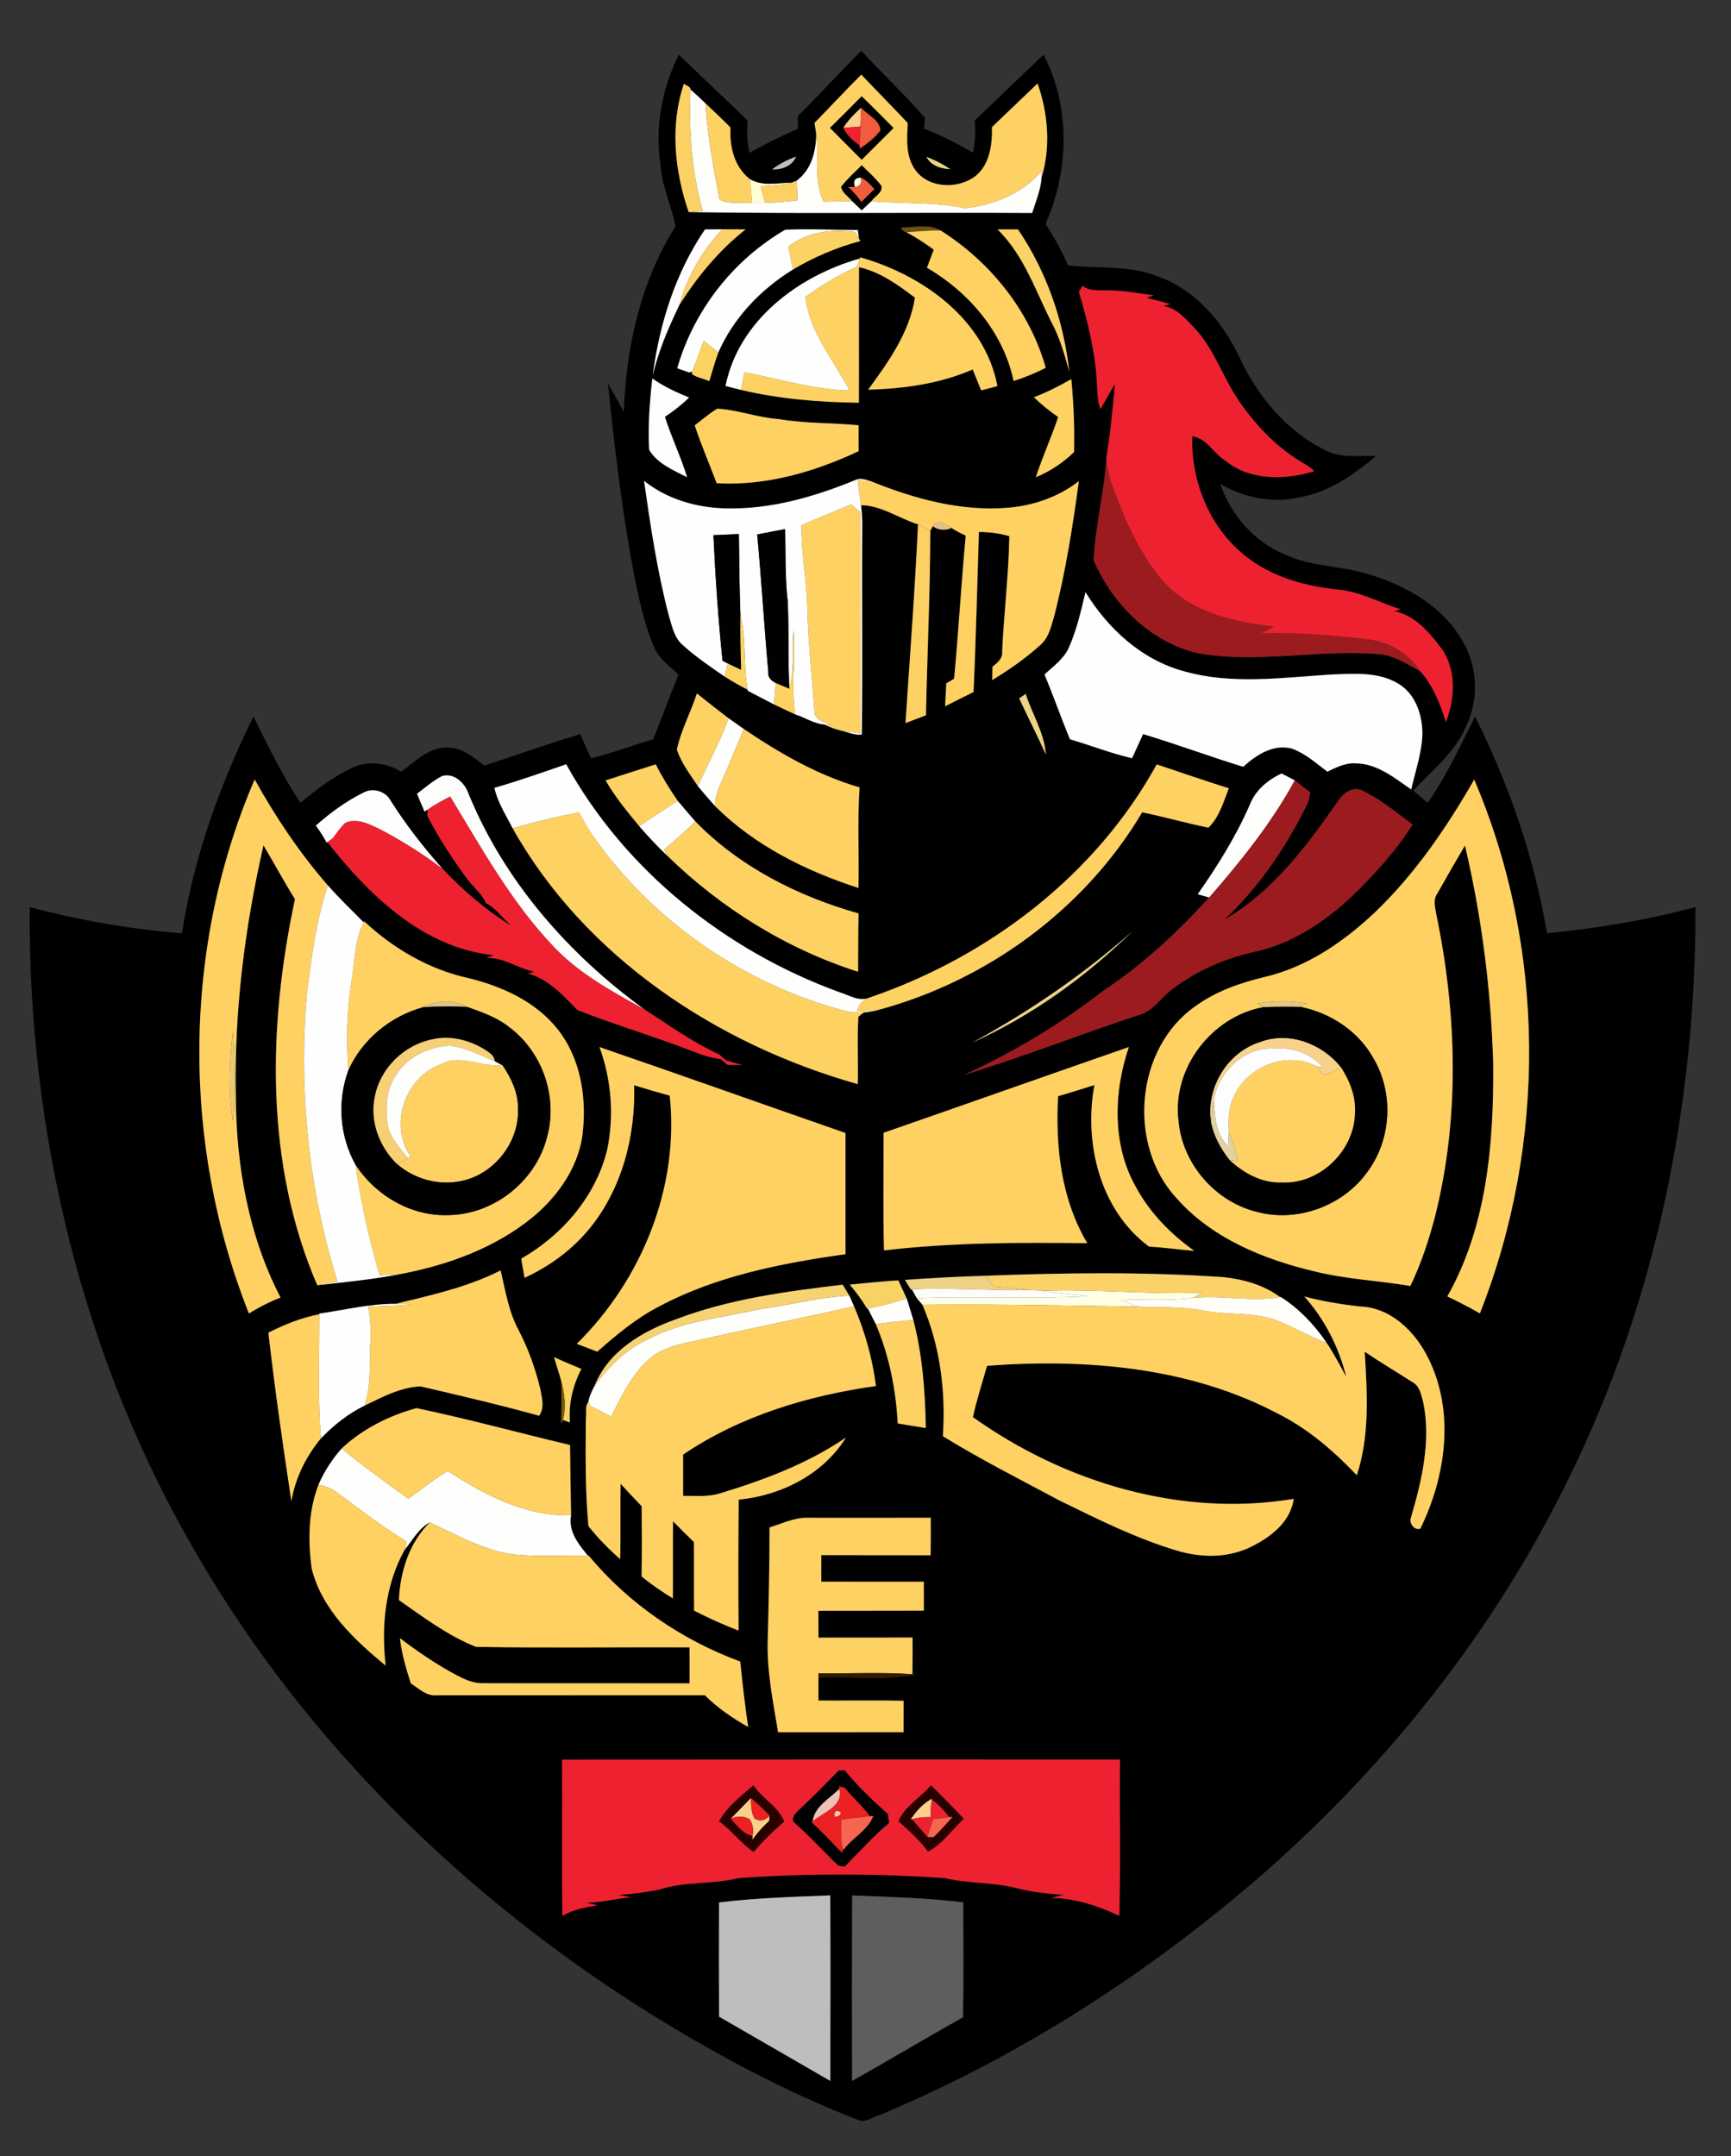 <?xml version="1.0" encoding="UTF-8" ?>
<!DOCTYPE svg PUBLIC "-//W3C//DTD SVG 1.1//EN" "http://www.w3.org/Graphics/SVG/1.1/DTD/svg11.dtd">
<svg width="420pt" height="523pt" viewBox="0 0 420 523" version="1.1" xmlns="http://www.w3.org/2000/svg">
<rect x="0" y="0" width="420" height="523" fill="#333333" stroke="none"/>
<g id="#ffffffff">
</g>
<g id="#000000ff">
<path fill="#000000" opacity="1.00" d=" M 164.71 13.25 C 170.24 18.60 175.84 23.88 181.39 29.21 C 181.20 31.85 181.24 34.50 181.86 37.08 C 185.63 34.90 189.55 33.02 193.53 31.26 C 193.96 30.01 192.90 28.32 194.30 27.48 C 199.23 22.46 204.03 17.32 208.96 12.31 C 214.03 17.82 219.57 22.95 224.43 28.61 C 224.38 29.26 224.26 30.56 224.21 31.21 C 228.34 32.78 232.27 34.82 236.08 37.04 C 236.63 34.47 236.75 31.83 236.49 29.21 C 242.12 23.95 247.61 18.55 253.21 13.26 C 259.77 25.90 259.41 41.42 253.69 54.30 C 255.73 57.51 257.62 60.82 259.09 64.33 C 266.13 65.25 273.46 64.25 280.24 66.81 C 289.62 69.88 296.55 77.79 300.65 86.51 C 305.06 96.01 312.12 104.67 321.70 109.26 C 325.46 111.27 329.81 110.43 333.89 110.61 C 328.43 115.19 322.35 119.45 315.16 120.67 C 308.65 122.10 301.76 120.74 296.07 117.36 C 298.67 125.02 304.48 131.59 312.03 134.63 C 318.36 137.53 325.50 137.19 332.05 139.30 C 341.25 142.01 350.40 147.25 355.10 155.92 C 358.77 162.37 358.77 170.63 355.27 177.14 C 352.49 183.06 347.19 187.08 342.91 191.82 C 344.07 192.78 345.24 193.73 346.41 194.71 C 351.01 188.20 354.31 180.91 357.89 173.82 C 366.20 190.39 372.26 208.09 375.37 226.38 C 387.52 225.19 399.59 223.20 411.38 220.03 C 411.51 267.65 401.80 315.63 380.69 358.47 C 362.33 396.23 335.54 429.64 303.71 456.92 C 276.59 480.05 246.11 499.43 213.18 513.16 C 211.53 513.57 209.83 515.08 208.12 514.22 C 190.48 507.34 173.71 498.35 157.64 488.38 C 113.08 460.52 74.29 422.72 47.81 377.15 C 20.06 329.84 6.81 274.71 7.20 220.03 C 19.29 223.25 31.67 225.41 44.14 226.39 C 46.99 208.06 53.29 190.42 61.50 173.83 C 65.03 180.93 68.48 188.09 72.89 194.71 C 76.93 191.43 81.11 188.19 85.88 186.07 C 89.61 184.46 93.93 185.10 97.33 187.20 C 100.82 184.70 104.27 180.97 108.94 181.36 C 112.29 181.50 114.99 183.72 117.47 185.73 C 125.25 183.21 132.95 180.39 140.80 178.10 C 141.62 180.06 142.51 182.00 143.40 183.93 C 148.52 182.73 153.42 180.80 158.46 179.34 C 160.63 174.15 162.46 168.83 164.65 163.65 C 162.35 161.48 159.57 159.54 158.46 156.44 C 155.70 149.60 154.40 142.28 153.03 135.06 C 150.62 121.14 148.92 107.09 147.51 93.03 C 148.84 95.29 150.10 97.59 151.36 99.90 C 151.91 84.19 155.44 68.32 163.90 54.91 C 162.92 49.91 160.58 45.14 160.25 39.96 C 158.87 30.87 160.59 21.43 164.71 13.25 M 197.63 29.82 C 197.74 30.49 197.94 31.84 198.04 32.52 C 198.00 36.75 196.89 41.14 193.34 43.80 L 192.08 44.31 C 188.65 44.36 185.11 45.29 181.95 43.46 C 178.15 40.47 176.97 35.57 177.26 30.95 C 175.28 28.93 173.23 26.99 171.17 25.07 C 169.99 23.93 168.78 22.81 167.55 21.72 C 167.50 20.93 166.44 20.80 165.95 20.31 C 162.50 30.47 163.69 41.46 167.09 51.45 C 194.87 51.88 222.66 51.49 250.44 51.66 C 251.32 48.83 252.53 46.06 252.72 43.07 C 254.97 35.68 254.31 27.49 251.75 20.25 C 248.07 23.78 244.38 27.30 240.69 30.82 C 240.76 35.02 240.20 39.85 236.71 42.69 C 232.45 45.98 225.11 45.75 221.95 41.03 C 219.70 37.75 220.08 33.59 220.24 29.83 C 216.53 25.88 212.71 22.03 208.98 18.10 C 205.13 21.94 201.43 25.93 197.63 29.82 M 187.34 41.09 C 189.74 41.21 192.14 40.28 193.18 38.00 C 191.08 38.71 189.11 39.76 187.34 41.09 M 224.77 38.06 C 225.92 40.22 228.28 40.91 230.58 41.05 C 228.78 39.81 226.82 38.81 224.77 38.06 M 190.53 55.73 C 177.93 63.03 168.32 75.31 164.32 89.33 C 165.03 89.58 166.47 90.09 167.18 90.34 L 167.91 90.17 L 167.93 90.78 C 169.19 91.61 170.72 91.89 172.12 92.43 C 172.78 90.10 173.48 87.78 174.29 85.50 C 177.99 77.05 184.62 70.17 192.42 65.36 C 197.54 62.35 203.02 59.99 208.76 58.47 L 208.40 57.91 C 208.33 57.38 208.20 56.34 208.13 55.81 C 202.27 55.80 196.39 55.45 190.53 55.73 M 218.58 55.20 C 218.91 55.83 219.36 56.20 219.92 56.32 C 222.22 57.59 224.46 58.98 226.56 60.58 C 226.00 62.02 225.46 63.48 224.92 64.94 C 235.13 70.91 243.46 80.66 245.94 92.41 C 248.63 91.57 251.23 90.49 253.74 89.22 C 249.81 75.37 240.32 63.56 228.23 55.91 C 225.36 54.20 221.76 55.27 218.58 55.20 M 158.37 91.09 C 159.76 85.12 162.18 79.50 164.83 74.01 C 169.20 67.09 174.47 60.71 180.93 55.63 C 179.03 55.62 177.12 55.62 175.22 55.61 C 173.83 55.63 172.45 55.64 171.06 55.65 C 163.89 66.16 160.00 78.56 158.37 91.09 M 242.02 55.64 C 248.73 62.16 251.44 71.23 255.70 79.28 C 257.38 82.76 258.43 86.49 259.45 90.20 C 258.11 77.93 253.95 65.88 247.00 55.65 C 245.34 55.64 243.68 55.64 242.02 55.64 M 208.73 62.42 L 208.62 62.72 C 193.75 66.90 179.21 77.75 176.04 93.63 C 177.28 93.95 178.53 94.26 179.78 94.58 C 189.15 96.80 198.79 97.58 208.40 97.69 C 208.45 86.73 208.37 75.77 208.43 64.81 C 213.55 65.95 217.89 69.10 222.00 72.21 C 220.68 80.66 215.57 87.78 210.65 94.52 C 219.29 94.31 228.03 93.09 236.01 89.62 C 236.69 91.31 237.37 93.00 238.06 94.70 C 239.37 94.35 240.69 94.01 242.01 93.66 C 238.92 77.40 223.81 66.69 208.73 62.42 M 261.79 70.84 C 263.93 78.06 265.79 85.44 266.15 93.00 C 266.32 95.07 266.21 97.30 267.01 99.23 C 268.15 97.17 269.37 95.15 270.52 93.10 C 270.02 99.08 269.42 105.06 268.45 110.98 C 267.98 119.35 265.73 127.53 265.35 135.89 C 269.96 146.63 279.24 155.89 290.88 158.50 C 305.24 160.96 319.76 157.52 334.19 158.66 C 338.07 158.82 341.32 161.06 344.62 162.85 C 347.74 166.35 349.43 170.74 350.84 175.14 C 353.02 169.38 353.47 162.48 349.70 157.25 C 346.83 153.38 343.24 149.25 338.30 148.23 C 338.81 148.09 339.32 147.95 339.83 147.82 C 334.92 146.24 330.27 143.67 325.08 143.06 C 317.42 142.32 309.60 140.33 303.31 135.73 C 293.92 129.01 288.87 117.22 289.30 105.82 C 292.84 106.35 294.41 109.94 297.26 111.68 C 303.19 116.66 311.82 116.44 318.85 114.31 C 318.19 113.44 317.15 112.98 316.28 112.38 C 310.13 108.85 305.10 103.61 301.02 97.86 C 296.78 91.98 294.75 84.68 289.65 79.39 C 287.56 77.24 285.43 74.69 282.28 74.24 C 282.82 74.08 283.36 73.92 283.90 73.76 C 281.99 73.22 280.08 72.71 278.16 72.25 C 278.74 72.04 279.31 71.82 279.90 71.61 C 276.28 71.21 272.70 70.43 269.05 70.46 C 266.89 70.31 264.47 70.80 262.63 69.35 C 262.42 69.72 262.00 70.47 261.79 70.84 M 158.28 91.80 C 157.62 97.54 157.20 103.34 157.51 109.11 C 159.42 112.42 163.39 114.06 166.71 115.76 C 165.19 110.77 162.90 106.07 161.33 101.12 C 163.41 99.72 165.40 98.19 167.19 96.43 C 164.08 95.16 161.02 93.76 158.28 91.80 M 250.86 96.36 C 252.68 98.13 254.66 99.72 256.75 101.17 C 255.11 106.10 252.93 110.82 251.33 115.76 C 254.79 114.34 257.92 112.26 260.60 109.66 C 260.75 103.76 260.50 97.85 259.94 91.97 C 257.00 93.62 254.02 95.18 250.86 96.36 M 168.56 103.18 C 170.14 107.93 172.12 112.54 173.89 117.22 C 185.82 117.90 197.63 114.48 208.34 109.44 C 208.32 107.35 208.32 105.26 208.34 103.16 C 201.90 102.54 195.39 102.75 188.99 101.66 C 183.92 101.33 179.09 99.42 174.04 99.13 C 172.08 100.29 170.38 101.82 168.56 103.18 M 207.60 116.42 C 197.58 120.54 186.89 123.62 175.96 123.32 C 168.93 123.15 161.83 121.07 156.27 116.65 C 157.82 127.52 159.45 138.42 162.21 149.06 C 163.00 151.61 163.48 154.54 165.58 156.40 C 168.74 159.28 172.29 161.68 175.81 164.11 C 177.62 165.26 179.48 166.32 181.39 167.31 L 181.42 167.56 C 183.56 168.66 185.69 169.77 187.82 170.88 C 189.51 171.69 191.21 172.50 192.92 173.28 C 195.29 174.00 197.43 175.54 199.93 175.73 C 201.23 176.32 202.55 176.88 203.96 177.20 C 205.65 177.56 207.33 178.38 209.09 178.19 C 209.34 161.48 209.09 144.76 209.21 128.04 C 209.26 126.01 209.13 123.99 208.82 121.99 L 208.90 122.56 C 213.78 122.56 218.13 125.76 222.74 127.19 C 221.99 143.27 220.76 159.34 219.70 175.40 C 221.36 174.76 223.01 174.13 224.67 173.50 C 224.98 158.57 225.69 143.65 225.73 128.72 C 225.88 128.45 226.20 127.91 226.36 127.64 C 227.51 128.64 229.53 128.75 230.86 128.06 C 231.95 128.79 233.13 129.37 234.32 129.92 C 233.22 141.48 232.59 153.08 231.50 164.64 C 231.03 164.92 230.09 165.48 229.61 165.76 C 229.51 167.62 229.41 169.47 229.31 171.33 C 231.60 170.17 233.89 169.00 236.21 167.87 C 236.81 154.93 237.10 141.98 237.52 129.04 C 240.02 129.05 242.50 129.35 244.90 130.07 C 244.74 139.42 243.58 148.70 243.16 158.03 C 243.32 159.71 242.03 160.80 240.82 161.70 C 240.79 162.79 240.76 163.88 240.74 164.97 C 244.88 162.46 248.87 159.68 252.46 156.43 C 254.64 154.53 255.13 151.53 255.94 148.90 C 258.61 138.31 260.31 127.51 261.77 116.70 C 256.96 120.46 251.02 122.56 244.96 123.13 C 233.33 124.18 221.79 121.01 211.11 116.65 C 209.96 116.38 208.74 115.87 207.60 116.42 M 263.38 143.65 C 262.25 148.31 261.21 153.03 259.20 157.41 C 257.91 159.99 255.48 161.69 253.43 163.62 C 255.61 168.81 257.45 174.13 259.61 179.32 C 264.64 180.81 269.55 182.74 274.67 183.92 C 275.57 181.97 276.47 180.03 277.35 178.07 C 285.52 180.52 293.50 183.51 301.65 186.00 C 304.83 183.09 309.05 180.36 313.56 181.62 C 316.77 182.81 319.36 185.15 322.06 187.18 C 324.24 186.13 326.50 184.98 329.00 185.17 C 334.16 185.22 338.35 188.72 342.41 191.50 C 343.43 187.03 344.97 182.63 345.13 178.01 C 345.12 173.37 343.42 168.23 339.19 165.79 C 334.33 162.90 328.44 163.43 323.03 163.62 C 311.16 164.35 298.91 166.16 287.27 162.83 C 277.04 160.09 268.82 152.51 263.38 143.65 M 247.28 169.40 C 249.40 173.97 251.71 178.44 253.77 183.04 C 253.39 177.82 250.47 173.23 248.86 168.33 C 248.46 168.60 247.67 169.13 247.28 169.40 M 169.09 168.21 C 167.62 172.79 165.22 177.12 164.23 181.84 C 165.32 185.11 167.46 187.88 169.35 190.72 C 170.70 192.37 172.11 193.98 173.53 195.57 C 183.12 205.12 195.53 211.27 208.29 215.40 C 208.48 207.27 208.00 199.12 208.57 191.00 C 198.42 188.06 189.17 182.72 180.48 176.84 C 179.25 175.98 178.02 175.11 176.80 174.25 C 174.21 172.26 171.63 170.26 169.09 168.21 M 119.97 191.11 C 120.72 194.65 122.77 197.69 124.36 200.88 C 141.96 232.20 174.05 253.38 208.12 262.98 C 208.28 257.53 207.95 252.07 208.27 246.63 C 208.60 246.37 209.25 245.86 209.58 245.60 C 210.70 245.50 211.81 245.32 212.91 245.04 C 239.33 237.97 263.13 220.65 277.13 197.05 C 282.53 198.14 287.82 199.69 293.21 200.76 C 295.76 198.34 296.89 194.51 298.15 191.22 C 292.29 189.38 286.49 187.36 280.66 185.42 C 265.85 212.33 239.92 232.07 211.08 241.94 C 208.50 243.14 206.01 241.37 203.57 240.65 C 176.05 230.60 151.64 211.17 137.38 185.39 C 131.61 187.38 125.84 189.42 119.97 191.11 M 146.94 189.31 C 149.23 193.31 152.18 196.87 155.11 200.42 C 157.29 202.91 159.53 205.36 161.96 207.63 C 174.95 220.30 190.89 230.21 208.20 235.72 C 208.25 231.00 208.19 226.29 208.33 221.58 C 193.63 217.42 179.44 210.28 168.70 199.24 C 167.26 197.58 165.83 195.92 164.42 194.24 C 162.47 191.41 160.66 188.48 159.11 185.41 C 155.04 186.68 150.99 188.00 146.94 189.31 M 107.20 188.28 C 105.02 189.43 103.15 191.06 101.18 192.54 C 101.77 193.99 102.39 195.43 103.00 196.88 L 103.76 196.36 C 103.76 196.75 103.74 197.53 103.73 197.92 C 106.35 203.14 109.60 208.04 113.03 212.76 C 114.55 214.96 116.85 216.61 117.94 219.10 C 120.48 220.35 122.02 222.88 124.18 224.63 C 117.89 220.82 112.37 215.99 107.32 210.68 C 102.72 205.51 98.46 200.04 94.76 194.19 C 93.50 191.86 90.38 191.00 88.09 192.32 C 83.91 194.38 80.11 197.19 76.63 200.27 C 77.62 201.58 78.50 202.95 79.26 204.40 L 79.44 204.26 C 89.45 217.03 102.69 229.98 119.80 231.69 C 119.22 231.92 118.64 232.15 118.06 232.38 C 122.28 232.19 125.69 234.94 129.69 235.71 C 129.19 235.85 128.68 236.00 128.19 236.16 C 133.11 237.54 136.69 241.48 140.13 245.03 C 149.31 248.59 158.76 251.42 167.95 254.96 C 170.18 255.88 172.48 256.59 174.88 256.91 C 175.30 257.26 176.13 257.96 176.55 258.31 C 177.72 258.32 178.89 258.33 180.07 258.34 C 178.80 257.98 177.53 257.62 176.26 257.27 C 175.81 256.89 174.89 256.14 174.44 255.76 C 167.98 252.78 162.16 248.60 156.21 244.75 C 137.88 231.41 122.33 213.68 113.68 192.55 C 112.84 189.97 110.08 187.32 107.20 188.28 M 303.21 195.30 C 299.85 202.97 295.39 210.08 290.61 216.92 C 291.30 217.12 292.69 217.51 293.39 217.71 C 285.65 226.19 277.20 234.09 267.58 240.40 C 257.25 248.46 245.93 255.21 234.04 260.69 C 248.36 256.33 262.30 250.80 276.53 246.15 C 279.81 245.21 281.60 242.08 284.20 240.14 C 290.45 235.26 297.97 232.16 305.70 230.58 C 314.24 228.39 321.72 223.35 328.07 217.36 C 333.52 212.10 338.68 206.44 342.74 200.02 C 338.88 197.12 335.10 194.01 330.76 191.85 C 328.47 190.67 326.15 192.11 324.87 194.01 C 317.23 205.03 308.85 216.30 297.04 223.11 C 305.62 215.04 312.31 205.14 317.42 194.56 C 317.54 193.96 317.79 192.77 317.92 192.17 C 316.64 191.24 315.39 190.28 314.17 189.30 C 313.37 188.88 311.76 188.04 310.96 187.63 C 307.58 189.18 304.55 191.75 303.21 195.30 M 61.79 189.07 C 44.23 229.83 44.04 277.46 60.40 318.62 C 62.83 317.09 65.40 315.79 68.07 314.74 C 60.28 299.74 57.31 282.71 57.21 265.93 C 56.80 245.45 59.38 224.99 63.93 205.06 C 66.52 209.39 68.90 213.84 71.57 218.12 C 64.97 248.96 64.28 282.34 76.98 311.76 C 83.67 311.00 90.39 310.38 97.00 309.08 C 108.54 306.91 120.04 302.78 129.22 295.28 C 135.65 289.97 140.82 282.45 141.47 273.95 C 142.26 265.50 140.69 256.44 135.30 249.66 C 130.02 242.98 121.87 239.28 113.76 237.29 C 104.19 235.21 95.43 230.11 88.32 223.45 L 88.25 223.75 C 85.34 220.78 82.32 217.92 79.57 214.80 C 72.71 206.92 66.86 198.20 61.79 189.07 M 333.49 221.42 C 325.99 228.47 317.15 234.55 307.00 236.95 C 301.00 238.38 295.02 240.44 290.00 244.11 C 275.47 254.27 273.49 277.64 285.39 290.55 C 294.00 300.38 306.64 305.51 319.10 308.44 C 326.69 310.32 334.52 310.64 342.20 311.94 C 344.79 306.59 346.65 300.93 348.16 295.20 C 354.21 271.26 353.52 246.01 348.52 221.94 C 348.26 220.22 347.62 218.28 348.75 216.73 C 350.94 212.83 353.18 208.95 355.45 205.10 C 359.53 222.42 361.78 240.17 362.30 257.96 C 362.46 277.20 360.84 297.40 351.17 314.48 C 353.85 315.76 356.49 317.12 359.08 318.59 C 375.33 277.40 375.11 229.89 357.69 189.10 C 350.99 200.80 343.28 212.07 333.49 221.42 M 235.87 252.92 C 250.33 246.42 263.41 236.98 274.74 225.92 C 262.87 236.38 249.76 245.38 235.87 252.92 M 145.46 253.99 C 148.36 261.93 149.05 270.69 147.31 278.97 C 144.54 290.21 136.41 299.64 126.47 305.31 C 126.73 306.86 127.00 308.41 127.27 309.96 C 133.33 307.18 138.84 303.16 143.06 297.99 C 150.93 288.33 154.23 275.56 153.86 263.25 C 156.73 264.14 159.61 264.98 162.50 265.78 C 164.86 287.99 155.73 310.44 139.95 325.97 C 141.61 326.60 143.26 327.25 144.92 327.88 C 149.57 323.78 154.37 319.76 159.91 316.91 C 173.88 309.47 189.62 306.42 205.15 304.23 C 205.16 294.43 205.16 284.64 205.15 274.84 C 185.25 267.91 165.39 260.84 145.46 253.99 M 214.39 274.78 C 214.42 284.29 214.24 293.81 214.49 303.31 C 230.85 301.39 247.37 301.36 263.82 301.57 C 257.46 290.89 256.04 278.11 256.74 265.91 C 259.68 265.03 262.61 264.16 265.53 263.21 C 262.96 277.29 266.87 293.53 278.77 302.38 C 282.45 302.62 286.11 303.11 289.78 303.43 C 284.12 299.39 279.12 294.34 275.76 288.21 C 269.79 277.90 270.16 264.98 273.90 253.98 C 254.05 260.87 234.24 267.89 214.39 274.78 M 95.95 316.27 C 89.72 316.23 83.63 317.77 77.48 318.64 L 77.48 318.80 C 73.15 319.62 69.04 321.29 65.12 323.27 C 66.68 336.92 68.63 350.54 70.70 364.13 C 71.66 358.49 74.25 353.28 77.88 348.90 C 80.96 345.71 84.45 342.92 88.44 340.97 C 92.72 338.90 97.24 336.48 102.05 336.30 C 111.66 338.54 121.29 340.77 130.80 343.42 C 132.21 341.48 131.46 339.00 131.08 336.85 C 129.87 331.88 128.13 327.03 125.75 322.50 C 123.38 318.05 122.62 313.01 121.47 308.16 C 113.45 312.25 104.62 314.17 95.95 316.27 M 239.04 309.47 C 232.54 309.64 226.05 310.02 219.56 310.46 C 220.04 311.23 220.51 312.00 220.98 312.77 L 221.24 312.76 C 221.54 313.30 222.15 314.38 222.46 314.92 C 222.80 315.31 223.48 316.10 223.82 316.50 C 228.14 326.54 229.49 337.53 228.78 348.39 C 237.98 354.05 247.63 358.93 257.15 364.02 C 266.40 368.54 275.67 373.19 285.57 376.14 C 291.22 377.84 297.50 377.97 302.95 375.49 C 307.93 373.16 313.08 369.44 313.90 363.58 C 286.62 368.13 258.32 359.63 236.06 343.75 C 236.99 339.54 238.31 335.44 239.50 331.30 C 263.38 329.53 288.52 331.54 310.02 342.89 C 317.36 346.55 323.60 351.97 329.21 357.85 C 332.40 348.19 331.72 337.89 331.13 327.90 C 334.94 330.48 338.90 332.82 342.77 335.31 C 344.50 336.25 344.82 338.35 345.31 340.08 C 347.26 349.46 345.00 359.08 342.35 368.10 C 341.84 369.45 343.08 371.28 344.62 370.82 C 350.84 358.12 353.05 342.44 346.53 329.41 C 343.44 323.09 337.46 317.14 330.04 316.93 C 325.47 316.40 320.91 315.68 316.46 314.49 C 321.44 320.01 324.85 326.80 326.65 334.00 C 325.13 331.20 323.66 328.37 321.89 325.73 C 318.93 321.37 315.23 317.46 310.77 314.62 L 310.62 314.65 C 306.64 311.70 301.74 310.32 296.88 309.80 C 277.62 308.48 258.31 308.72 239.04 309.47 M 206.18 311.61 C 207.74 313.44 209.17 315.38 210.40 317.45 L 210.58 317.42 C 211.21 318.67 211.85 319.93 212.49 321.18 C 215.75 328.80 217.37 337.04 217.82 345.29 C 220.09 345.66 222.36 346.05 224.64 346.40 C 224.47 337.60 223.84 328.75 221.61 320.20 C 221.09 318.45 220.55 316.71 219.99 314.97 C 219.31 313.51 218.64 312.05 217.97 310.59 C 214.03 310.79 210.11 311.26 206.18 311.61 M 163.95 320.04 C 155.81 322.95 147.56 327.77 144.25 336.21 C 143.61 337.43 142.96 338.70 142.77 340.08 C 141.81 341.11 142.41 342.71 142.15 343.96 C 142.07 352.71 141.97 361.47 142.77 370.19 C 145.07 373.10 147.68 375.75 150.47 378.20 C 150.64 372.10 150.47 366.01 150.58 359.92 C 152.26 361.75 153.95 363.58 155.69 365.37 C 155.75 371.05 155.75 376.73 155.67 382.41 C 158.06 384.37 160.63 386.11 163.26 387.73 C 163.32 381.50 163.24 375.26 163.31 369.03 C 164.97 370.73 166.65 372.41 168.37 374.06 C 168.42 379.60 168.35 385.15 168.41 390.70 C 171.93 392.49 175.52 394.13 179.21 395.54 C 179.11 384.95 179.13 374.36 179.24 363.77 C 189.51 362.78 199.73 357.65 205.25 348.71 C 195.92 355.08 185.24 359.06 174.49 362.31 C 171.65 363.14 168.66 362.82 165.75 362.85 C 165.74 359.52 165.73 356.18 165.74 352.85 C 179.61 343.45 196.06 338.52 212.53 336.21 C 211.70 329.55 209.86 323.04 207.22 316.87 C 206.94 316.23 206.37 314.94 206.08 314.30 C 205.55 313.40 205.01 312.51 204.47 311.62 C 190.77 313.26 176.92 315.09 163.95 320.04 M 134.41 329.21 C 134.99 331.09 135.61 332.96 136.14 334.86 C 136.33 338.34 136.20 341.83 136.18 345.32 L 136.61 344.46 L 138.28 345.04 C 137.92 340.51 138.99 336.08 141.06 332.06 C 138.82 331.15 136.61 330.19 134.41 329.21 M 82.90 351.36 C 80.58 353.96 78.70 356.90 77.30 360.09 C 74.78 366.57 74.69 373.74 75.64 380.54 C 78.12 390.45 85.97 397.76 93.57 404.04 C 92.48 394.46 93.44 384.48 98.18 375.94 C 100.07 373.66 101.60 370.68 104.28 369.31 C 99.31 374.17 97.07 381.32 96.79 388.14 C 102.75 392.30 108.69 396.78 115.47 399.48 C 132.74 399.79 150.03 399.52 167.30 399.61 C 167.30 402.51 167.31 405.42 167.31 408.33 C 150.53 408.29 133.75 408.35 116.97 408.30 C 114.78 408.31 112.75 407.36 110.85 406.40 C 105.99 403.80 101.42 400.70 97.04 397.37 C 97.45 401.13 98.53 404.75 99.68 408.34 C 101.62 409.58 103.49 411.50 105.99 411.23 C 127.66 411.22 149.34 411.24 171.01 411.22 C 174.11 414.30 177.73 416.76 181.52 418.91 C 180.76 413.63 180.14 408.35 179.61 403.05 C 165.45 397.83 152.48 388.98 142.83 377.35 L 142.63 377.35 C 140.33 374.54 137.84 371.48 138.56 367.58 C 138.49 361.89 138.36 356.20 138.31 350.52 C 125.89 347.58 113.53 344.18 101.05 341.57 C 94.36 343.41 87.98 346.60 82.90 351.36 M 186.72 370.49 C 186.71 379.65 186.52 388.81 186.27 397.97 C 186.05 405.47 187.59 412.84 188.79 420.20 C 198.94 420.18 209.08 420.22 219.23 420.19 C 219.23 417.64 219.23 415.09 219.25 412.55 C 212.36 412.42 205.47 412.54 198.59 412.50 C 198.58 410.63 198.58 408.76 198.58 406.90 C 206.44 406.58 214.51 407.76 222.25 406.18 L 221.38 406.11 C 221.44 403.15 221.45 400.18 221.42 397.22 C 213.81 397.24 206.20 397.22 198.59 397.24 C 198.58 395.06 198.57 392.89 198.57 390.73 C 207.10 390.70 215.63 390.74 224.16 390.70 C 224.16 388.36 224.16 386.02 224.15 383.68 C 215.86 383.66 207.56 383.67 199.27 383.67 C 199.27 381.52 199.27 379.37 199.28 377.23 C 208.12 377.27 216.96 377.23 225.81 377.26 C 225.85 374.22 225.86 371.19 225.83 368.16 C 215.89 368.20 205.96 368.17 196.02 368.17 C 192.75 368.06 189.78 369.60 186.72 370.49 M 136.37 426.84 C 136.47 439.48 136.28 452.11 136.46 464.75 C 139.03 463.17 142.02 462.64 144.95 462.17 C 144.00 461.94 143.04 461.72 142.09 461.52 C 145.81 461.60 149.40 460.49 153.10 460.24 C 152.07 460.04 151.04 459.85 150.01 459.67 C 153.42 459.42 156.81 459.00 160.16 458.30 C 166.24 456.33 172.87 457.15 179.08 455.58 C 195.80 454.39 212.63 454.40 229.35 455.58 C 235.20 456.98 241.32 456.51 247.13 458.13 C 250.73 459.00 254.43 459.37 258.12 459.66 C 257.10 459.89 256.09 460.13 255.07 460.37 C 260.82 460.45 266.43 462.28 271.58 464.72 C 271.92 452.09 271.62 439.45 271.74 426.82 C 226.61 426.82 181.49 426.79 136.37 426.84 M 174.47 461.48 C 174.44 470.72 174.44 479.95 174.48 489.19 C 183.47 494.38 192.46 499.58 201.46 504.77 C 201.48 489.77 201.51 474.77 201.45 459.77 C 192.44 460.13 183.42 460.38 174.47 461.48 M 206.77 459.78 C 206.71 474.77 206.72 489.76 206.76 504.76 C 215.76 499.70 224.61 494.38 233.63 489.35 C 233.85 480.06 233.70 470.76 233.71 461.47 C 224.77 460.37 215.76 460.16 206.77 459.78 Z" />
<path fill="#000000" opacity="1.00" d=" M 201.36 31.02 C 203.95 28.48 206.53 25.93 209.06 23.33 C 211.70 25.86 214.26 28.45 216.83 31.05 C 214.24 33.62 211.67 36.21 209.07 38.77 C 206.50 36.18 203.94 33.60 201.36 31.02 M 204.61 31.01 C 205.49 32.82 207.01 34.17 208.62 35.32 L 208.60 36.05 C 210.46 34.81 212.25 33.43 213.62 31.64 C 213.47 29.08 210.45 27.89 208.92 26.15 C 207.31 27.61 205.78 29.17 204.61 31.01 Z" />
<path fill="#000000" opacity="1.00" d=" M 204.08 45.29 C 205.57 43.39 207.38 41.77 209.08 40.07 C 210.70 41.71 212.48 43.21 213.86 45.08 C 214.29 46.71 212.20 47.63 211.42 48.82 C 210.65 49.57 209.86 50.30 209.07 51.04 C 208.29 50.28 207.51 49.54 206.74 48.78 C 205.84 47.66 204.31 46.80 204.08 45.29 M 207.44 45.34 L 205.80 45.36 C 207.00 46.45 208.10 47.63 209.01 48.98 C 210.04 47.93 211.09 46.89 212.15 45.86 C 211.15 44.83 210.23 43.66 208.86 43.10 C 207.41 43.17 206.94 43.91 207.44 45.34 Z" />
</g>
<g id="#fdd163ff">
<path fill="#fdd163" opacity="1.00" d=" M 197.63 29.82 C 201.43 25.93 205.13 21.94 208.98 18.10 C 212.71 22.03 216.53 25.88 220.24 29.83 C 220.08 33.59 219.70 37.75 221.95 41.03 C 225.11 45.75 232.45 45.98 236.71 42.69 C 240.20 39.85 240.76 35.02 240.69 30.82 C 244.38 27.30 248.07 23.78 251.75 20.25 C 254.31 27.49 254.97 35.68 252.72 43.07 C 252.73 42.67 252.75 41.88 252.76 41.48 C 248.14 46.91 241.05 49.84 234.08 50.51 C 226.62 48.90 218.98 49.51 211.42 48.82 C 212.20 47.63 214.29 46.71 213.86 45.08 C 212.48 43.21 210.70 41.71 209.08 40.07 C 207.38 41.77 205.57 43.39 204.08 45.29 C 204.31 46.80 205.84 47.66 206.74 48.78 C 204.43 48.84 202.13 48.88 199.82 48.94 C 197.30 43.76 198.75 38.00 198.04 32.52 C 197.94 31.84 197.74 30.49 197.63 29.82 M 201.36 31.02 C 203.94 33.60 206.50 36.18 209.07 38.77 C 211.67 36.21 214.24 33.62 216.83 31.05 C 214.26 28.45 211.70 25.86 209.06 23.33 C 206.53 25.93 203.95 28.48 201.36 31.02 Z" />
<path fill="#fdd163" opacity="1.00" d=" M 212.49 321.18 C 215.51 320.75 218.56 320.43 221.61 320.20 C 223.84 328.75 224.47 337.60 224.64 346.40 C 222.36 346.05 220.09 345.66 217.82 345.29 C 217.37 337.04 215.75 328.80 212.49 321.18 Z" />
</g>
<g id="#fbd166ff">
<path fill="#fbd166" opacity="1.00" d=" M 165.95 20.31 C 166.44 20.80 167.50 20.93 167.55 21.72 C 167.16 31.63 167.78 41.59 170.52 51.17 C 169.66 51.24 167.95 51.38 167.09 51.45 C 163.69 41.46 162.50 30.47 165.95 20.31 Z" />
</g>
<g id="#fefefbff">
<path fill="#fefefb" opacity="1.00" d=" M 170.52 51.17 C 167.78 41.59 167.16 31.63 167.55 21.72 C 168.78 22.81 169.99 23.93 171.17 25.07 C 171.68 32.92 173.10 40.69 174.58 48.41 C 176.87 49.63 179.91 48.94 182.48 49.21 C 183.55 49.22 184.63 49.22 185.70 49.21 C 188.31 49.15 190.91 48.89 193.50 48.57 C 193.44 46.98 193.39 45.39 193.34 43.80 C 196.89 41.14 198.00 36.75 198.04 32.52 C 198.75 38.00 197.30 43.76 199.82 48.94 C 202.13 48.88 204.43 48.84 206.74 48.78 C 207.51 49.54 208.29 50.28 209.07 51.04 C 209.86 50.30 210.65 49.57 211.42 48.82 C 218.98 49.51 226.62 48.90 234.08 50.51 C 241.05 49.84 248.14 46.91 252.76 41.48 C 252.75 41.88 252.73 42.67 252.72 43.07 C 252.53 46.06 251.32 48.83 250.44 51.66 C 222.66 51.49 194.87 51.88 167.09 51.45 C 167.95 51.38 169.66 51.24 170.52 51.17 Z" />
<path fill="#fefefb" opacity="1.00" d=" M 184.51 317.52 C 191.73 316.60 198.78 314.60 206.08 314.30 C 206.37 314.94 206.94 316.23 207.22 316.87 C 195.45 319.58 183.58 321.91 171.79 324.59 C 167.38 325.60 162.66 326.15 158.78 328.67 C 153.77 332.39 151.01 338.19 148.31 343.64 C 146.58 342.78 144.86 341.92 143.17 341.00 C 143.07 340.77 142.87 340.31 142.77 340.08 C 142.96 338.70 143.61 337.43 144.25 336.21 C 147.58 331.59 151.75 327.41 156.97 324.99 C 165.46 320.40 175.25 319.64 184.51 317.52 Z" />
</g>
<g id="#fdd162ff">
<path fill="#fdd162" opacity="1.00" d=" M 171.17 25.07 C 173.23 26.99 175.28 28.93 177.26 30.95 C 176.97 35.57 178.15 40.47 181.95 43.46 C 182.14 45.37 182.32 47.29 182.48 49.21 C 179.91 48.94 176.87 49.63 174.58 48.41 C 173.10 40.69 171.68 32.92 171.17 25.07 Z" />
<path fill="#fdd162" opacity="1.00" d=" M 208.73 62.42 C 223.81 66.69 238.92 77.40 242.01 93.66 C 240.69 94.01 239.37 94.35 238.06 94.70 C 237.37 93.00 236.69 91.31 236.01 89.62 C 228.03 93.09 219.29 94.31 210.65 94.52 C 215.57 87.78 220.68 80.66 222.00 72.21 C 217.89 69.10 213.55 65.95 208.43 64.81 C 208.37 75.77 208.45 86.73 208.40 97.69 C 198.79 97.58 189.15 96.80 179.78 94.58 C 180.06 93.15 180.35 91.72 180.63 90.30 C 189.09 91.90 197.42 94.54 206.12 94.72 C 202.28 87.30 196.37 80.62 195.41 72.00 C 199.35 69.21 203.47 66.66 207.90 64.71 C 208.14 64.05 208.38 63.38 208.62 62.72 L 208.73 62.42 Z" />
<path fill="#fdd162" opacity="1.00" d=" M 169.09 168.21 C 171.63 170.26 174.21 172.26 176.80 174.25 C 174.76 179.93 171.76 185.19 169.35 190.72 C 167.46 187.88 165.32 185.11 164.23 181.84 C 165.22 177.12 167.62 172.79 169.09 168.21 Z" />
<path fill="#fdd162" opacity="1.00" d=" M 146.94 189.31 C 150.99 188.00 155.04 186.68 159.11 185.41 C 160.66 188.48 162.47 191.41 164.42 194.24 C 161.34 196.33 158.17 198.29 155.11 200.42 C 152.18 196.87 149.23 193.31 146.94 189.31 Z" />
<path fill="#fdd162" opacity="1.00" d=" M 211.08 241.94 C 239.92 232.07 265.85 212.33 280.66 185.42 C 286.49 187.36 292.29 189.38 298.15 191.22 C 296.89 194.51 295.76 198.34 293.21 200.76 C 287.82 199.69 282.53 198.14 277.13 197.05 C 263.13 220.65 239.33 237.97 212.91 245.04 C 211.26 245.21 209.62 245.35 207.97 245.47 C 208.17 243.60 209.40 242.49 211.08 241.94 Z" />
<path fill="#fdd162" opacity="1.00" d=" M 124.36 200.88 C 129.69 199.41 135.07 198.10 140.50 197.05 C 141.39 198.68 142.27 200.31 143.27 201.88 C 157.75 223.06 180.10 238.57 204.85 245.16 C 206.39 245.53 207.99 245.67 209.58 245.60 C 209.25 245.86 208.60 246.37 208.27 246.63 C 207.95 252.07 208.28 257.53 208.12 262.98 C 174.05 253.38 141.96 232.20 124.36 200.88 Z" />
<path fill="#fdd162" opacity="1.00" d=" M 168.70 199.24 C 179.44 210.28 193.63 217.42 208.33 221.58 C 208.19 226.29 208.25 231.00 208.20 235.72 C 190.89 230.21 174.95 220.30 161.96 207.63 C 161.74 207.25 161.32 206.48 161.11 206.10 C 163.69 203.87 166.30 201.66 168.70 199.24 Z" />
<path fill="#fdd162" opacity="1.00" d=" M 186.72 370.49 C 189.78 369.60 192.75 368.06 196.02 368.17 C 205.96 368.17 215.89 368.20 225.83 368.16 C 225.86 371.19 225.85 374.22 225.81 377.26 C 216.96 377.23 208.12 377.27 199.28 377.23 C 199.27 379.37 199.27 381.52 199.27 383.67 C 207.56 383.67 215.86 383.66 224.15 383.68 C 224.16 386.02 224.16 388.36 224.16 390.70 C 215.63 390.74 207.10 390.70 198.57 390.73 C 198.57 392.89 198.58 395.06 198.59 397.24 C 206.20 397.22 213.81 397.24 221.42 397.22 C 221.45 400.18 221.44 403.15 221.38 406.11 C 213.79 405.59 206.18 406.00 198.58 405.88 L 198.58 406.90 C 198.58 408.76 198.58 410.63 198.59 412.50 C 205.47 412.54 212.36 412.42 219.25 412.55 C 219.23 415.09 219.23 417.64 219.23 420.19 C 209.08 420.22 198.94 420.18 188.79 420.20 C 187.59 412.84 186.05 405.47 186.27 397.97 C 186.52 388.81 186.71 379.65 186.72 370.49 Z" />
</g>
<g id="#f8d18bff">
<path fill="#f8d18b" opacity="1.00" d=" M 204.61 31.01 C 205.78 29.17 207.31 27.61 208.92 26.15 C 208.86 27.66 208.80 29.17 208.76 30.68 C 207.38 30.81 205.99 30.91 204.61 31.01 Z" />
<path fill="#f8d18b" opacity="1.00" d=" M 305.77 252.74 C 312.78 250.09 320.86 253.17 325.37 258.90 C 323.98 259.72 322.55 260.56 320.91 260.75 C 320.55 260.22 319.81 259.17 319.44 258.64 L 320.96 258.86 C 317.92 255.47 313.46 253.91 308.96 254.37 C 301.84 253.97 295.62 260.08 294.52 266.87 C 294.21 268.58 293.98 270.31 293.82 272.05 C 292.58 263.83 297.80 255.22 305.77 252.74 Z" />
<path fill="#f8d18b" opacity="1.00" d=" M 220.93 441.36 C 222.28 439.30 223.94 437.45 226.14 436.28 L 226.11 436.49 C 225.84 437.91 225.78 439.36 225.77 440.81 C 224.25 440.72 222.75 440.87 221.29 441.29 L 220.93 441.36 Z" />
<path fill="#f8d18b" opacity="1.00" d=" M 177.30 441.15 C 178.92 439.47 180.54 437.80 182.18 436.14 C 182.26 437.82 182.19 439.59 183.07 441.10 C 184.34 441.92 185.55 441.70 186.73 440.43 C 186.70 440.76 186.64 441.42 186.61 441.74 C 185.10 443.14 183.68 444.64 182.52 446.35 L 182.58 445.35 C 182.92 443.84 182.68 442.48 181.86 441.26 C 180.43 440.51 178.92 440.47 177.30 441.15 Z" />
</g>
<g id="#f15c3cff">
<path fill="#f15c3c" opacity="1.00" d=" M 208.92 26.15 C 210.45 27.89 213.47 29.08 213.62 31.64 C 212.25 33.43 210.46 34.81 208.60 36.05 L 208.62 35.32 C 208.65 33.78 208.70 32.23 208.76 30.68 C 208.80 29.17 208.86 27.66 208.92 26.15 Z" />
<path fill="#f15c3c" opacity="1.00" d=" M 208.86 43.10 C 210.23 43.66 211.15 44.83 212.15 45.86 C 211.09 46.89 210.04 47.93 209.01 48.98 C 208.10 47.63 207.00 46.45 205.80 45.36 L 207.44 45.34 C 208.65 45.20 209.12 44.45 208.86 43.10 Z" />
</g>
<g id="#ed212fff">
<path fill="#ed212f" opacity="1.00" d=" M 204.61 31.01 C 205.99 30.91 207.38 30.81 208.76 30.68 C 208.70 32.23 208.65 33.78 208.62 35.32 C 207.01 34.17 205.49 32.82 204.61 31.01 Z" />
<path fill="#ed212f" opacity="1.00" d=" M 103.76 196.36 C 105.49 195.14 107.36 194.14 109.24 193.19 C 116.89 205.78 124.10 218.88 134.35 229.62 C 140.49 236.15 148.46 240.46 156.21 244.75 C 162.16 248.60 167.98 252.78 174.44 255.76 C 174.89 256.14 175.81 256.89 176.26 257.27 C 177.53 257.62 178.80 257.98 180.07 258.34 C 178.89 258.33 177.72 258.32 176.55 258.31 C 176.13 257.96 175.30 257.26 174.88 256.91 C 172.48 256.59 170.18 255.88 167.95 254.96 C 158.76 251.42 149.31 248.59 140.13 245.03 C 136.69 241.48 133.11 237.54 128.19 236.16 C 128.68 236.00 129.19 235.85 129.69 235.71 C 125.69 234.94 122.28 232.19 118.06 232.38 C 118.64 232.15 119.22 231.92 119.80 231.69 C 102.69 229.98 89.45 217.03 79.44 204.26 C 79.78 204.01 80.44 203.50 80.78 203.25 C 81.72 201.99 82.61 200.68 83.75 199.60 C 86.52 198.31 89.52 199.86 92.03 201.05 C 97.38 203.82 102.50 207.06 107.32 210.68 C 112.37 215.99 117.89 220.82 124.18 224.63 C 122.02 222.88 120.48 220.35 117.94 219.10 C 116.85 216.61 114.55 214.96 113.03 212.76 C 109.60 208.04 106.35 203.14 103.73 197.92 C 103.74 197.53 103.76 196.75 103.76 196.36 Z" />
<path fill="#ed212f" opacity="1.00" d=" M 225.77 440.81 C 225.78 439.36 225.84 437.91 226.11 436.49 C 227.70 437.71 229.14 439.14 230.30 440.80 C 229.03 441.01 227.75 441.16 226.47 441.24 C 226.00 442.69 225.52 444.14 225.04 445.59 C 223.75 444.19 222.49 442.75 221.29 441.29 C 222.75 440.87 224.25 440.72 225.77 440.81 Z" />
</g>
<g id="#bdbec0ff">
<path fill="#bdbec0" opacity="1.00" d=" M 187.34 41.09 C 189.11 39.76 191.08 38.71 193.18 38.00 C 192.14 40.28 189.74 41.21 187.34 41.09 Z" />
<path fill="#bdbec0" opacity="1.00" d=" M 174.47 461.48 C 183.42 460.38 192.44 460.13 201.45 459.77 C 201.51 474.77 201.48 489.77 201.46 504.77 C 192.46 499.58 183.47 494.38 174.48 489.19 C 174.44 479.95 174.44 470.72 174.47 461.48 Z" />
</g>
<g id="#eed286ff">
<path fill="#eed286" opacity="1.00" d=" M 224.77 38.06 C 226.82 38.81 228.78 39.81 230.58 41.05 C 228.28 40.91 225.92 40.22 224.77 38.06 Z" />
<path fill="#eed286" opacity="1.00" d=" M 247.28 169.40 C 247.67 169.13 248.46 168.60 248.86 168.33 C 250.47 173.23 253.39 177.82 253.77 183.04 C 251.71 178.44 249.40 173.97 247.28 169.40 Z" />
<path fill="#eed286" opacity="1.00" d=" M 235.87 252.92 C 249.76 245.38 262.87 236.38 274.74 225.92 C 263.41 236.98 250.33 246.42 235.87 252.92 Z" />
<path fill="#eed286" opacity="1.00" d=" M 219.56 310.46 C 226.05 310.02 232.54 309.64 239.04 309.47 C 239.56 310.14 240.59 311.47 241.10 312.14 C 244.13 312.35 247.15 312.61 250.17 312.91 C 240.53 313.15 230.88 312.32 221.24 312.76 L 220.98 312.77 C 220.51 312.00 220.04 311.23 219.56 310.46 Z" />
</g>
<g id="#fffdd4ff">
<path fill="#fffdd4" opacity="1.00" d=" M 181.95 43.46 C 185.11 45.29 188.65 44.36 192.08 44.31 C 189.63 45.02 187.07 45.04 184.55 45.20 C 184.93 46.54 185.32 47.87 185.70 49.21 C 184.63 49.22 183.55 49.22 182.48 49.21 C 182.32 47.29 182.14 45.37 181.95 43.46 Z" />
</g>
<g id="#ffffe5ff">
<path fill="#ffffe5" opacity="1.00" d=" M 207.44 45.34 C 206.94 43.91 207.41 43.17 208.86 43.10 C 209.12 44.45 208.65 45.20 207.44 45.34 Z" />
<path fill="#ffffe5" opacity="1.00" d=" M 252.67 313.12 C 265.72 312.61 278.76 314.05 291.80 313.55 C 290.99 313.99 290.17 314.43 289.36 314.87 C 283.57 315.62 277.73 315.11 271.92 315.33 C 273.32 315.88 274.73 316.45 276.17 316.95 C 258.72 316.69 241.27 316.32 223.82 316.50 C 223.48 316.10 222.80 315.31 222.46 314.92 C 236.33 314.36 250.24 315.18 264.11 314.42 C 260.28 314.05 256.47 313.65 252.67 313.12 Z" />
</g>
<g id="#fcd162ff">
<path fill="#fcd162" opacity="1.00" d=" M 192.08 44.31 L 193.34 43.80 C 193.39 45.39 193.44 46.98 193.50 48.57 C 190.91 48.89 188.31 49.15 185.70 49.21 C 185.32 47.87 184.93 46.54 184.55 45.20 C 187.07 45.04 189.63 45.02 192.08 44.31 Z" />
</g>
<g id="#fefefdff">
<path fill="#fefefd" opacity="1.00" d=" M 190.53 55.73 C 196.39 55.45 202.27 55.80 208.13 55.81 C 208.20 56.34 208.33 57.38 208.40 57.91 C 208.18 57.51 207.74 56.71 207.52 56.30 C 201.84 55.53 195.93 56.23 191.28 59.81 C 191.66 61.66 192.04 63.51 192.42 65.36 C 184.62 70.17 177.99 77.05 174.29 85.50 C 173.10 84.57 171.93 83.63 170.75 82.69 C 169.84 85.19 168.96 87.71 167.91 90.17 L 167.18 90.34 C 166.47 90.09 165.03 89.58 164.32 89.33 C 168.32 75.31 177.93 63.03 190.53 55.73 Z" />
<path fill="#fefefd" opacity="1.00" d=" M 176.04 93.63 C 179.21 77.75 193.75 66.90 208.62 62.72 C 208.38 63.38 208.14 64.05 207.90 64.71 C 203.47 66.66 199.35 69.21 195.41 72.00 C 196.37 80.62 202.28 87.30 206.12 94.72 C 197.42 94.54 189.09 91.90 180.63 90.30 C 180.35 91.72 180.06 93.15 179.78 94.58 C 178.53 94.26 177.28 93.95 176.04 93.63 Z" />
<path fill="#fefefd" opacity="1.00" d=" M 169.35 190.72 C 171.76 185.19 174.76 179.93 176.80 174.25 C 178.02 175.11 179.25 175.98 180.48 176.84 C 178.71 180.99 177.04 185.19 175.20 189.32 C 174.35 191.30 173.37 193.35 173.53 195.57 C 172.11 193.98 170.70 192.37 169.35 190.72 Z" />
<path fill="#fefefd" opacity="1.00" d=" M 119.97 191.11 C 125.84 189.42 131.61 187.38 137.38 185.39 C 151.64 211.17 176.05 230.60 203.57 240.65 C 206.01 241.37 208.50 243.14 211.08 241.94 C 209.40 242.49 208.17 243.60 207.97 245.47 C 209.62 245.35 211.26 245.21 212.91 245.04 C 211.81 245.32 210.70 245.50 209.58 245.60 C 207.99 245.67 206.39 245.53 204.85 245.16 C 180.10 238.57 157.75 223.06 143.27 201.88 C 142.27 200.31 141.39 198.68 140.50 197.05 C 135.07 198.10 129.69 199.41 124.36 200.88 C 122.77 197.69 120.72 194.65 119.97 191.11 Z" />
<path fill="#fefefd" opacity="1.00" d=" M 303.21 195.30 C 304.55 191.75 307.58 189.18 310.96 187.63 C 311.76 188.04 313.37 188.88 314.17 189.30 C 308.54 199.62 301.11 208.88 293.39 217.71 C 292.69 217.51 291.30 217.12 290.61 216.92 C 295.39 210.08 299.85 202.97 303.21 195.30 Z" />
<path fill="#fefefd" opacity="1.00" d=" M 77.30 360.09 C 78.70 356.90 80.58 353.96 82.90 351.36 C 88.10 355.64 93.59 359.55 99.04 363.51 C 102.30 361.34 105.26 358.77 108.65 356.80 C 117.56 362.66 127.60 367.83 138.56 367.58 C 137.84 371.48 140.33 374.54 142.63 377.35 C 136.42 377.27 130.17 377.71 123.98 377.01 C 116.94 375.86 110.67 372.24 104.28 369.31 C 101.60 370.68 100.07 373.66 98.18 375.94 C 98.30 375.45 98.55 374.48 98.68 373.99 C 92.82 370.38 87.36 366.20 81.83 362.11 C 80.53 361.01 78.89 360.58 77.30 360.09 Z" />
</g>
<g id="#6b5210ff">
<path fill="#6b5210" opacity="1.00" d=" M 218.58 55.20 C 221.76 55.27 225.36 54.20 228.23 55.91 C 225.45 55.88 222.68 56.12 219.92 56.32 C 219.36 56.20 218.91 55.83 218.58 55.20 Z" />
</g>
<g id="#fffdffff">
<path fill="#fffdff" opacity="1.00" d=" M 158.37 91.09 C 160.00 78.56 163.89 66.16 171.06 55.65 C 172.45 55.64 173.83 55.63 175.22 55.61 C 170.40 60.87 166.70 67.10 164.83 74.01 C 162.18 79.50 159.76 85.12 158.37 91.09 Z" />
</g>
<g id="#fcd06aff">
<path fill="#fcd06a" opacity="1.00" d=" M 175.22 55.61 C 177.12 55.62 179.03 55.62 180.93 55.63 C 174.47 60.71 169.20 67.09 164.83 74.01 C 166.70 67.10 170.40 60.87 175.22 55.61 Z" />
</g>
<g id="#fed162ff">
<path fill="#fed162" opacity="1.00" d=" M 219.92 56.32 C 222.68 56.12 225.45 55.88 228.23 55.91 C 240.32 63.56 249.81 75.37 253.74 89.22 C 251.23 90.49 248.63 91.57 245.94 92.41 C 243.46 80.66 235.13 70.91 224.92 64.94 C 225.46 63.48 226.00 62.02 226.56 60.58 C 224.46 58.98 222.22 57.59 219.92 56.32 Z" />
<path fill="#fed162" opacity="1.00" d=" M 168.56 103.18 C 170.38 101.82 172.08 100.29 174.04 99.13 C 179.09 99.42 183.92 101.33 188.99 101.66 C 195.39 102.75 201.90 102.54 208.34 103.16 C 208.32 105.26 208.32 107.35 208.34 109.44 C 197.63 114.48 185.82 117.90 173.89 117.22 C 172.12 112.54 170.14 107.93 168.56 103.18 Z" />
<path fill="#fed162" opacity="1.00" d=" M 208.10 116.51 C 208.85 116.55 210.35 116.62 211.11 116.65 C 221.79 121.01 233.33 124.18 244.96 123.13 C 251.02 122.56 256.96 120.46 261.77 116.70 C 260.31 127.51 258.61 138.31 255.94 148.90 C 255.13 151.53 254.64 154.53 252.46 156.43 C 248.87 159.68 244.88 162.46 240.74 164.97 C 240.76 163.88 240.79 162.79 240.82 161.70 C 242.03 160.80 243.32 159.71 243.16 158.03 C 243.58 148.70 244.74 139.42 244.90 130.07 C 242.50 129.35 240.02 129.05 237.52 129.04 C 237.10 141.98 236.81 154.93 236.21 167.87 C 233.89 169.00 231.60 170.17 229.31 171.33 C 229.41 169.47 229.51 167.62 229.61 165.76 C 230.09 165.48 231.03 164.92 231.50 164.64 C 232.59 153.08 233.22 141.48 234.32 129.92 C 233.13 129.37 231.95 128.79 230.86 128.06 C 229.67 127.15 227.38 125.88 226.36 127.64 C 226.20 127.91 225.88 128.45 225.73 128.72 C 224.72 128.22 223.76 127.66 222.74 127.19 C 218.13 125.76 213.78 122.56 208.90 122.56 L 208.82 121.99 C 208.56 120.16 208.32 118.34 208.10 116.51 Z" />
<path fill="#fed162" opacity="1.00" d=" M 194.44 127.42 C 198.45 125.65 202.52 124.03 206.56 122.33 C 207.32 122.99 208.07 123.65 208.82 124.32 C 208.85 142.17 208.85 160.02 208.81 177.86 C 207.19 177.66 205.57 177.44 203.96 177.20 C 202.55 176.88 201.23 176.32 199.93 175.73 C 200.47 175.76 201.53 175.83 202.06 175.86 C 200.80 175.60 199.63 175.14 198.56 174.48 C 198.33 174.18 197.88 173.58 197.65 173.28 C 197.09 164.83 196.12 156.41 195.90 147.94 C 195.76 141.07 194.42 134.29 194.44 127.42 Z" />
<path fill="#fed162" opacity="1.00" d=" M 180.48 176.84 C 189.17 182.72 198.42 188.06 208.57 191.00 C 208.00 199.12 208.48 207.27 208.29 215.40 C 195.53 211.27 183.12 205.12 173.53 195.57 C 173.37 193.35 174.35 191.30 175.20 189.32 C 177.04 185.19 178.71 180.99 180.48 176.84 Z" />
<path fill="#fed162" opacity="1.00" d=" M 61.79 189.07 C 66.86 198.20 72.71 206.92 79.57 214.80 C 76.68 223.23 75.63 232.14 74.47 240.93 C 72.44 264.44 74.82 288.35 81.90 310.89 C 80.26 311.17 78.62 311.45 76.98 311.76 C 64.28 282.34 64.97 248.96 71.57 218.12 C 68.90 213.84 66.52 209.39 63.93 205.06 C 59.38 224.99 56.80 245.45 57.21 265.93 C 57.31 282.71 60.28 299.74 68.07 314.74 C 65.40 315.79 62.83 317.09 60.40 318.62 C 44.04 277.46 44.23 229.83 61.79 189.07 M 56.47 271.96 C 57.10 264.66 56.85 257.31 56.53 250.00 C 55.66 257.27 55.41 264.70 56.47 271.96 Z" />
<path fill="#fed162" opacity="1.00" d=" M 333.49 221.42 C 343.28 212.07 350.99 200.80 357.69 189.10 C 375.11 229.89 375.33 277.40 359.08 318.59 C 356.49 317.12 353.85 315.76 351.17 314.48 C 360.84 297.40 362.46 277.20 362.30 257.96 C 361.78 240.17 359.53 222.42 355.45 205.10 C 353.18 208.95 350.94 212.83 348.75 216.73 C 347.62 218.28 348.26 220.22 348.52 221.94 C 353.52 246.01 354.21 271.26 348.16 295.20 C 346.65 300.93 344.79 306.59 342.20 311.94 C 334.52 310.64 326.69 310.32 319.10 308.44 C 306.64 305.51 294.00 300.38 285.39 290.55 C 273.49 277.64 275.47 254.27 290.00 244.11 C 295.02 240.44 301.00 238.38 307.00 236.95 C 317.15 234.55 325.99 228.47 333.49 221.42 M 304.96 243.43 C 305.37 243.65 306.21 244.08 306.62 244.30 C 293.98 246.55 284.27 259.25 285.99 272.08 C 286.96 282.41 294.94 291.53 305.01 293.97 C 314.95 296.63 326.14 292.40 331.99 283.97 C 337.65 276.13 338.17 264.99 333.21 256.67 C 329.55 250.11 322.77 245.66 315.46 244.23 C 315.89 244.03 316.75 243.63 317.18 243.42 C 313.14 242.70 309.00 242.74 304.96 243.43 Z" />
<path fill="#fed162" opacity="1.00" d=" M 88.25 223.75 L 88.32 223.45 C 95.43 230.11 104.19 235.21 113.76 237.29 C 121.87 239.28 130.02 242.98 135.30 249.66 C 140.69 256.44 142.26 265.50 141.47 273.95 C 140.82 282.45 135.65 289.97 129.22 295.28 C 120.04 302.78 108.54 306.91 97.00 309.08 C 95.37 309.21 93.74 309.29 92.12 309.37 C 89.53 300.59 87.53 291.62 86.28 282.56 C 91.20 290.05 99.85 295.14 108.94 294.74 C 119.87 294.56 130.01 286.49 132.70 275.91 C 135.43 266.28 131.67 255.30 123.70 249.28 C 120.68 246.81 116.95 245.54 113.33 244.25 C 110.00 242.44 106.05 242.52 102.73 244.31 C 94.74 246.50 87.90 252.10 84.50 259.69 C 84.02 252.45 84.12 245.13 85.30 237.95 C 86.11 233.19 85.95 228.13 88.25 223.75 Z" />
<path fill="#fed162" opacity="1.00" d=" M 107.07 258.14 C 111.86 255.56 116.82 259.00 121.75 258.34 L 121.90 258.33 C 124.01 261.49 125.78 265.07 125.68 268.96 C 125.98 276.19 121.18 283.14 114.49 285.73 C 108.41 288.09 101.29 286.65 96.40 282.42 C 97.03 282.04 98.29 281.29 98.93 280.92 C 99.10 280.81 99.44 280.60 99.62 280.50 C 94.30 272.80 98.29 261.23 107.07 258.14 Z" />
<path fill="#fed162" opacity="1.00" d=" M 95.95 316.27 C 104.62 314.17 113.45 312.25 121.47 308.16 C 122.62 313.01 123.38 318.05 125.75 322.50 C 128.13 327.03 129.87 331.88 131.08 336.85 C 131.46 339.00 132.21 341.48 130.80 343.42 C 121.29 340.77 111.66 338.54 102.05 336.30 C 97.24 336.48 92.72 338.90 88.44 340.97 C 90.13 336.16 89.58 331.01 89.84 326.02 C 90.02 322.98 89.88 319.93 89.36 316.93 C 92.92 316.80 96.49 316.62 100.05 316.44 C 98.69 316.36 97.32 316.31 95.95 316.27 Z" />
<path fill="#fed162" opacity="1.00" d=" M 316.46 314.49 C 320.91 315.68 325.47 316.40 330.04 316.93 C 337.46 317.14 343.44 323.09 346.53 329.41 C 353.05 342.44 350.84 358.12 344.62 370.82 C 343.08 371.28 341.84 369.45 342.35 368.10 C 345.00 359.08 347.26 349.46 345.31 340.08 C 344.82 338.35 344.50 336.25 342.77 335.31 C 338.90 332.82 334.94 330.48 331.13 327.90 C 331.72 337.89 332.40 348.19 329.21 357.85 C 323.60 351.97 317.36 346.55 310.02 342.89 C 288.52 331.54 263.38 329.53 239.50 331.30 C 238.31 335.44 236.99 339.54 236.06 343.75 C 258.32 359.63 286.62 368.13 313.90 363.58 C 313.08 369.44 307.93 373.16 302.95 375.49 C 297.50 377.97 291.22 377.84 285.57 376.14 C 275.67 373.19 266.40 368.54 257.15 364.02 C 247.63 358.93 237.98 354.05 228.78 348.39 C 229.49 337.53 228.14 326.54 223.82 316.50 C 241.27 316.32 258.72 316.69 276.17 316.95 C 281.46 317.20 286.81 316.88 292.04 317.92 C 297.46 318.96 303.09 318.33 308.43 319.83 C 313.10 321.34 317.26 324.08 321.89 325.73 C 323.66 328.37 325.13 331.20 326.65 334.00 C 324.85 326.80 321.44 320.01 316.46 314.49 Z" />
<path fill="#fed162" opacity="1.00" d=" M 171.79 324.59 C 183.58 321.91 195.45 319.58 207.22 316.87 C 209.86 323.04 211.70 329.55 212.53 336.21 C 196.06 338.52 179.61 343.45 165.74 352.85 C 165.73 356.18 165.74 359.52 165.75 362.85 C 168.66 362.82 171.65 363.14 174.49 362.31 C 185.24 359.06 195.92 355.08 205.25 348.71 C 199.73 357.65 189.51 362.78 179.24 363.77 C 179.13 374.36 179.11 384.95 179.21 395.54 C 175.52 394.13 171.93 392.49 168.41 390.70 C 168.35 385.15 168.42 379.60 168.37 374.06 C 166.65 372.41 164.97 370.73 163.31 369.03 C 163.24 375.26 163.32 381.50 163.26 387.73 C 160.63 386.11 158.06 384.37 155.67 382.41 C 155.75 376.73 155.75 371.05 155.69 365.37 C 153.95 363.58 152.26 361.75 150.58 359.92 C 150.47 366.01 150.64 372.10 150.47 378.20 C 147.68 375.75 145.07 373.10 142.77 370.19 C 141.97 361.47 142.07 352.71 142.15 343.96 C 142.41 342.71 141.81 341.11 142.77 340.08 C 142.87 340.31 143.07 340.77 143.17 341.00 C 144.86 341.92 146.58 342.78 148.31 343.64 C 151.01 338.19 153.77 332.39 158.78 328.67 C 162.66 326.15 167.38 325.60 171.79 324.59 Z" />
<path fill="#fed162" opacity="1.00" d=" M 65.12 323.27 C 69.04 321.29 73.15 319.62 77.48 318.80 C 77.55 328.83 77.06 338.88 77.88 348.90 C 74.25 353.28 71.66 358.49 70.70 364.13 C 68.63 350.54 66.68 336.92 65.12 323.27 Z" />
<path fill="#fed162" opacity="1.00" d=" M 82.90 351.36 C 87.98 346.60 94.36 343.41 101.05 341.57 C 113.53 344.18 125.89 347.58 138.31 350.52 C 138.36 356.20 138.49 361.89 138.56 367.58 C 127.60 367.83 117.56 362.66 108.65 356.80 C 105.26 358.77 102.30 361.34 99.04 363.51 C 93.59 359.55 88.10 355.64 82.90 351.36 Z" />
</g>
<g id="#fbd266ff">
<path fill="#fbd266" opacity="1.00" d=" M 242.02 55.64 C 243.68 55.64 245.34 55.64 247.00 55.65 C 253.95 65.88 258.11 77.93 259.45 90.20 C 258.43 86.49 257.38 82.76 255.70 79.28 C 251.44 71.23 248.73 62.16 242.02 55.64 Z" />
</g>
<g id="#fad364ff">
<path fill="#fad364" opacity="1.00" d=" M 191.28 59.81 C 195.93 56.23 201.84 55.53 207.52 56.30 C 207.74 56.71 208.18 57.51 208.40 57.91 L 208.76 58.47 C 203.02 59.99 197.54 62.35 192.42 65.36 C 192.04 63.51 191.66 61.66 191.28 59.81 Z" />
</g>
<g id="#ee2130ff">
<path fill="#ee2130" opacity="1.00" d=" M 261.79 70.84 C 262.00 70.47 262.42 69.72 262.63 69.35 C 264.47 70.80 266.89 70.31 269.05 70.46 C 272.70 70.43 276.28 71.21 279.90 71.61 C 279.31 71.82 278.74 72.04 278.16 72.25 C 280.08 72.71 281.99 73.22 283.90 73.76 C 283.36 73.92 282.82 74.08 282.28 74.24 C 285.43 74.69 287.56 77.24 289.65 79.39 C 294.75 84.68 296.78 91.98 301.02 97.86 C 305.10 103.61 310.13 108.85 316.28 112.38 C 317.15 112.98 318.19 113.44 318.85 114.31 C 311.82 116.44 303.19 116.66 297.26 111.68 C 294.41 109.94 292.84 106.35 289.30 105.82 C 288.87 117.22 293.92 129.01 303.31 135.73 C 309.60 140.33 317.42 142.32 325.08 143.06 C 330.27 143.67 334.92 146.24 339.83 147.82 C 339.32 147.95 338.81 148.09 338.30 148.23 C 343.24 149.25 346.83 153.38 349.70 157.25 C 353.47 162.48 353.02 169.38 350.84 175.14 C 349.43 170.74 347.74 166.35 344.62 162.85 C 341.85 158.55 337.16 155.76 332.11 155.12 C 323.44 154.10 314.71 153.39 305.97 153.65 C 306.99 153.10 308.02 152.55 309.05 152.01 C 298.97 150.89 287.79 148.25 281.23 139.84 C 275.94 133.18 272.52 125.28 269.70 117.33 C 268.99 115.28 268.61 113.13 268.45 110.98 C 269.42 105.06 270.02 99.08 270.52 93.10 C 269.37 95.15 268.15 97.17 267.01 99.23 C 266.21 97.30 266.32 95.07 266.15 93.00 C 265.79 85.44 263.93 78.06 261.79 70.84 Z" />
<path fill="#ee2130" opacity="1.00" d=" M 136.37 426.84 C 181.49 426.79 226.61 426.82 271.74 426.82 C 271.62 439.45 271.92 452.09 271.58 464.72 C 266.43 462.28 260.82 460.45 255.07 460.37 C 256.09 460.13 257.10 459.89 258.12 459.66 C 254.43 459.37 250.73 459.00 247.13 458.13 C 241.32 456.51 235.20 456.98 229.35 455.58 C 212.63 454.40 195.80 454.39 179.08 455.58 C 172.87 457.15 166.24 456.33 160.16 458.30 C 156.81 459.00 153.42 459.42 150.01 459.67 C 151.04 459.85 152.07 460.04 153.10 460.24 C 149.40 460.49 145.81 461.60 142.09 461.52 C 143.04 461.72 144.00 461.94 144.95 462.17 C 142.02 462.64 139.03 463.17 136.46 464.75 C 136.28 452.11 136.47 439.48 136.37 426.84 M 203.52 429.47 C 200.55 432.50 197.59 435.55 194.49 438.46 C 193.59 439.41 192.08 440.33 192.49 441.88 C 196.32 445.23 199.73 449.01 203.39 452.53 C 203.78 452.59 204.56 452.72 204.95 452.78 C 208.48 449.20 211.84 445.42 215.70 442.20 C 215.60 441.46 215.50 440.72 215.40 440.00 C 211.69 436.74 208.11 433.30 204.98 429.47 C 204.62 429.47 203.89 429.47 203.52 429.47 M 174.48 441.80 C 177.55 443.96 179.74 447.12 182.86 449.23 C 185.10 446.57 187.59 444.13 190.25 441.88 C 188.85 438.17 184.92 436.32 182.80 433.07 C 179.79 435.71 176.45 438.22 174.48 441.80 M 217.99 441.78 C 220.56 444.04 223.12 446.36 225.17 449.13 C 228.71 447.29 230.96 443.82 233.84 441.18 C 231.25 438.41 228.56 435.75 225.89 433.07 C 223.38 436.06 219.56 438.10 217.99 441.78 Z" />
</g>
<g id="#fcd261ff">
<path fill="#fcd261" opacity="1.00" d=" M 170.75 82.69 C 171.93 83.63 173.10 84.57 174.29 85.50 C 173.48 87.78 172.78 90.10 172.12 92.43 C 170.72 91.89 169.19 91.61 167.93 90.78 L 167.91 90.17 C 168.96 87.71 169.84 85.19 170.75 82.69 Z" />
</g>
<g id="#fefefeff">
<path fill="#fefefe" opacity="1.00" d=" M 158.28 91.80 C 161.02 93.76 164.08 95.16 167.19 96.43 C 165.40 98.19 163.41 99.72 161.33 101.12 C 162.90 106.07 165.19 110.77 166.71 115.76 C 163.39 114.06 159.42 112.42 157.51 109.11 C 157.20 103.34 157.62 97.54 158.28 91.80 Z" />
<path fill="#fefefe" opacity="1.00" d=" M 207.60 116.42 C 208.74 115.87 209.96 116.38 211.11 116.65 C 210.35 116.62 208.85 116.55 208.10 116.51 C 208.32 118.34 208.56 120.16 208.82 121.99 C 209.13 123.99 209.26 126.01 209.21 128.04 C 209.09 144.76 209.34 161.48 209.09 178.19 C 207.33 178.38 205.65 177.56 203.96 177.20 C 205.57 177.44 207.19 177.66 208.81 177.86 C 208.85 160.02 208.85 142.17 208.82 124.32 C 208.07 123.65 207.32 122.99 206.56 122.33 C 202.52 124.03 198.45 125.65 194.44 127.42 C 194.42 134.29 195.76 141.07 195.90 147.94 C 196.12 156.41 197.09 164.83 197.65 173.28 C 197.88 173.58 198.33 174.18 198.56 174.48 C 199.63 175.14 200.80 175.60 202.06 175.86 C 201.53 175.83 200.47 175.76 199.93 175.73 C 197.43 175.54 195.29 174.00 192.92 173.28 C 191.92 166.51 193.10 159.67 192.51 152.88 C 192.26 157.62 192.74 162.44 191.53 167.08 C 191.16 160.04 191.45 152.98 191.13 145.94 C 190.45 140.10 190.63 134.21 190.51 128.34 C 188.24 128.75 185.98 129.20 183.72 129.65 C 184.77 140.78 185.41 151.95 186.43 163.09 C 186.26 164.39 187.20 165.12 188.22 165.68 C 188.09 167.41 187.96 169.14 187.82 170.88 C 185.69 169.77 183.56 168.66 181.42 167.56 L 181.39 167.31 C 180.29 161.32 181.15 155.12 179.65 149.21 C 179.42 142.66 179.34 136.10 179.28 129.55 C 177.22 129.64 175.16 129.73 173.10 129.82 C 173.58 139.99 174.26 150.16 175.31 160.28 L 176.61 160.95 C 176.41 161.74 176.01 163.32 175.81 164.11 C 172.29 161.68 168.74 159.28 165.58 156.40 C 163.48 154.54 163.00 151.61 162.21 149.06 C 159.45 138.42 157.82 127.52 156.27 116.65 C 161.83 121.07 168.93 123.15 175.96 123.32 C 186.89 123.62 197.58 120.54 207.60 116.42 Z" />
<path fill="#fefefe" opacity="1.00" d=" M 263.38 143.65 C 268.82 152.51 277.04 160.09 287.27 162.83 C 298.91 166.16 311.16 164.35 323.03 163.62 C 328.44 163.43 334.33 162.90 339.19 165.79 C 343.42 168.23 345.12 173.37 345.13 178.01 C 344.97 182.63 343.43 187.03 342.41 191.50 C 338.35 188.72 334.16 185.22 329.00 185.17 C 326.50 184.98 324.24 186.13 322.06 187.18 C 319.36 185.15 316.77 182.81 313.56 181.62 C 309.05 180.36 304.83 183.09 301.65 186.00 C 293.50 183.51 285.52 180.52 277.35 178.07 C 276.47 180.03 275.57 181.97 274.67 183.92 C 269.55 182.74 264.64 180.81 259.61 179.32 C 257.45 174.13 255.61 168.81 253.43 163.62 C 255.48 161.69 257.91 159.99 259.20 157.41 C 261.21 153.03 262.25 148.31 263.38 143.65 Z" />
<path fill="#fefefe" opacity="1.00" d=" M 74.47 240.93 C 75.63 232.14 76.68 223.23 79.57 214.80 C 82.32 217.92 85.34 220.78 88.25 223.75 C 85.95 228.13 86.11 233.19 85.30 237.95 C 84.12 245.13 84.02 252.45 84.50 259.69 C 81.79 267.19 82.39 275.58 86.28 282.56 C 87.53 291.62 89.53 300.59 92.12 309.37 C 93.74 309.29 95.37 309.21 97.00 309.08 C 90.39 310.38 83.67 311.00 76.98 311.76 C 78.62 311.45 80.26 311.17 81.90 310.89 C 74.82 288.35 72.44 264.44 74.47 240.93 Z" />
<path fill="#fefefe" opacity="1.00" d=" M 77.48 318.64 C 83.63 317.77 89.72 316.23 95.95 316.27 C 97.32 316.31 98.69 316.36 100.05 316.44 C 96.49 316.62 92.92 316.80 89.36 316.93 C 89.88 319.93 90.02 322.98 89.84 326.02 C 89.58 331.01 90.13 336.16 88.44 340.97 C 84.45 342.92 80.96 345.71 77.88 348.90 C 77.06 338.88 77.55 328.83 77.48 318.80 L 77.48 318.64 Z" />
</g>
<g id="#fdd262ff">
<path fill="#fdd262" opacity="1.00" d=" M 250.86 96.36 C 254.02 95.18 257.00 93.62 259.94 91.97 C 260.50 97.85 260.75 103.76 260.60 109.66 C 257.92 112.26 254.79 114.34 251.33 115.76 C 252.93 110.82 255.11 106.10 256.75 101.17 C 254.66 99.72 252.68 98.13 250.86 96.36 Z" />
</g>
<g id="#9c1b1fff">
<path fill="#9c1b1f" opacity="1.00" d=" M 265.35 135.89 C 265.73 127.53 267.98 119.35 268.45 110.98 C 268.61 113.13 268.99 115.28 269.70 117.33 C 272.52 125.28 275.94 133.18 281.23 139.84 C 287.79 148.25 298.97 150.89 309.05 152.01 C 308.02 152.55 306.99 153.10 305.97 153.65 C 314.71 153.39 323.44 154.10 332.11 155.12 C 337.16 155.76 341.85 158.55 344.62 162.85 C 341.32 161.06 338.07 158.82 334.19 158.66 C 319.76 157.52 305.24 160.96 290.88 158.50 C 279.24 155.89 269.96 146.63 265.35 135.89 Z" />
<path fill="#9c1b1f" opacity="1.00" d=" M 314.17 189.30 C 315.39 190.28 316.64 191.24 317.92 192.17 C 317.79 192.77 317.54 193.96 317.42 194.56 C 312.31 205.14 305.62 215.04 297.04 223.11 C 308.85 216.30 317.23 205.03 324.87 194.01 C 326.15 192.11 328.47 190.67 330.76 191.85 C 335.10 194.01 338.88 197.12 342.74 200.02 C 338.68 206.44 333.52 212.10 328.07 217.36 C 321.72 223.35 314.24 228.39 305.70 230.58 C 297.97 232.16 290.45 235.26 284.20 240.14 C 281.60 242.08 279.81 245.21 276.53 246.15 C 262.30 250.80 248.36 256.33 234.04 260.69 C 245.93 255.21 257.25 248.46 267.58 240.40 C 277.20 234.09 285.65 226.19 293.39 217.71 C 301.11 208.88 308.54 199.62 314.17 189.30 Z" />
</g>
<g id="#fdd064ff">
<path fill="#fdd064" opacity="1.00" d=" M 222.74 127.19 C 223.76 127.66 224.72 128.22 225.73 128.72 C 225.69 143.65 224.98 158.57 224.67 173.50 C 223.01 174.13 221.36 174.76 219.70 175.40 C 220.76 159.34 221.99 143.27 222.74 127.19 Z" />
</g>
<g id="#e2c189ff">
<path fill="#e2c189" opacity="1.00" d=" M 226.36 127.64 C 227.38 125.88 229.67 127.15 230.86 128.06 C 229.53 128.75 227.51 128.64 226.36 127.64 Z" />
</g>
<g id="#010101ff">
<path fill="#010101" opacity="1.00" d=" M 173.10 129.82 C 175.16 129.73 177.22 129.64 179.28 129.55 C 179.34 136.10 179.42 142.66 179.65 149.21 C 179.56 153.63 179.72 158.06 179.82 162.49 C 178.74 161.99 177.67 161.48 176.61 160.95 L 175.31 160.28 C 174.26 150.16 173.58 139.99 173.10 129.82 Z" />
<path fill="#010101" opacity="1.00" d=" M 183.72 129.65 C 185.98 129.20 188.24 128.75 190.51 128.34 C 190.63 134.21 190.45 140.10 191.13 145.94 C 191.45 152.98 191.16 160.04 191.53 167.08 C 190.42 166.63 189.32 166.16 188.22 165.68 C 187.20 165.12 186.26 164.39 186.43 163.09 C 185.41 151.95 184.77 140.78 183.72 129.65 Z" />
<path fill="#010101" opacity="1.00" d=" M 306.62 244.30 C 309.57 244.16 312.52 244.14 315.46 244.23 C 322.77 245.66 329.55 250.11 333.21 256.67 C 338.17 264.99 337.65 276.13 331.99 283.97 C 326.14 292.40 314.95 296.63 305.01 293.97 C 294.94 291.53 286.96 282.41 285.99 272.08 C 284.27 259.25 293.98 246.55 306.62 244.30 M 305.77 252.74 C 297.80 255.22 292.58 263.83 293.82 272.05 C 294.46 275.53 296.20 278.67 298.37 281.42 C 301.80 284.57 306.15 287.01 310.94 286.82 C 320.14 287.33 328.57 279.19 328.75 270.06 C 329.04 266.04 327.49 262.22 325.37 258.90 C 320.86 253.17 312.78 250.09 305.77 252.74 Z" />
</g>
<g id="#fbd463ff">
<path fill="#fbd463" opacity="1.00" d=" M 179.65 149.21 C 181.15 155.12 180.29 161.32 181.39 167.31 C 179.48 166.32 177.62 165.26 175.81 164.11 C 176.01 163.32 176.41 161.74 176.61 160.95 C 177.67 161.48 178.74 161.99 179.82 162.49 C 179.72 158.06 179.56 153.63 179.65 149.21 Z" />
</g>
<g id="#fed261ff">
<path fill="#fed261" opacity="1.00" d=" M 192.51 152.88 C 193.10 159.67 191.92 166.51 192.92 173.28 C 191.21 172.50 189.51 171.69 187.82 170.88 C 187.96 169.14 188.09 167.41 188.22 165.68 C 189.32 166.16 190.42 166.63 191.53 167.08 C 192.74 162.44 192.26 157.62 192.51 152.88 Z" />
</g>
<g id="#fdfefcff">
<path fill="#fdfefc" opacity="1.00" d=" M 107.20 188.28 C 110.08 187.32 112.84 189.97 113.68 192.55 C 122.33 213.68 137.88 231.41 156.21 244.75 C 148.46 240.46 140.49 236.15 134.35 229.62 C 124.10 218.88 116.89 205.78 109.24 193.19 C 107.36 194.14 105.49 195.14 103.76 196.36 L 103.00 196.88 C 102.39 195.43 101.77 193.99 101.18 192.54 C 103.15 191.06 105.02 189.43 107.20 188.28 Z" />
<path fill="#fdfefc" opacity="1.00" d=" M 164.42 194.24 C 165.83 195.92 167.26 197.58 168.70 199.24 C 166.30 201.66 163.69 203.87 161.11 206.10 C 161.32 206.48 161.74 207.25 161.96 207.63 C 159.53 205.36 157.29 202.91 155.11 200.42 C 158.17 198.29 161.34 196.33 164.42 194.24 Z" />
</g>
<g id="#fefdfeff">
<path fill="#fefdfe" opacity="1.00" d=" M 76.63 200.27 C 80.11 197.19 83.91 194.38 88.09 192.32 C 90.38 191.00 93.50 191.86 94.76 194.19 C 98.46 200.04 102.72 205.51 107.32 210.68 C 102.50 207.06 97.38 203.82 92.03 201.05 C 89.52 199.86 86.52 198.31 83.75 199.60 C 82.61 200.68 81.72 201.99 80.78 203.25 C 80.44 203.50 79.78 204.01 79.44 204.26 L 79.26 204.40 C 78.50 202.95 77.62 201.58 76.63 200.27 Z" />
</g>
<g id="#dec686ff">
<path fill="#dec686" opacity="1.00" d=" M 102.73 244.31 C 106.05 242.52 110.00 242.44 113.33 244.25 C 109.80 244.11 106.26 244.12 102.73 244.31 Z" />
</g>
<g id="#e4c983ff">
<path fill="#e4c983" opacity="1.00" d=" M 304.96 243.43 C 309.00 242.74 313.14 242.70 317.18 243.42 C 316.75 243.63 315.89 244.03 315.46 244.23 C 312.52 244.14 309.57 244.16 306.62 244.30 C 306.21 244.08 305.37 243.65 304.96 243.43 Z" />
</g>
<g id="#010102ff">
<path fill="#010102" opacity="1.00" d=" M 84.50 259.69 C 87.90 252.10 94.74 246.50 102.73 244.31 C 106.26 244.12 109.80 244.11 113.33 244.25 C 116.95 245.54 120.68 246.81 123.70 249.28 C 131.67 255.30 135.43 266.28 132.70 275.91 C 130.01 286.49 119.87 294.56 108.94 294.74 C 99.85 295.14 91.20 290.05 86.28 282.56 C 82.39 275.58 81.79 267.19 84.50 259.69 M 90.94 266.06 C 89.68 272.00 92.08 278.29 96.40 282.42 C 101.29 286.65 108.41 288.09 114.49 285.73 C 121.18 283.14 125.98 276.19 125.68 268.96 C 125.78 265.07 124.01 261.49 121.90 258.33 L 121.75 258.34 C 121.32 258.11 120.46 257.65 120.03 257.42 C 119.92 255.96 118.60 255.26 117.54 254.55 C 113.85 252.28 109.31 251.12 105.01 252.09 C 98.10 253.41 92.23 259.11 90.94 266.06 Z" />
</g>
<g id="#e9ca78ff">
<path fill="#e9ca78" opacity="1.00" d=" M 56.47 271.96 C 55.41 264.70 55.66 257.27 56.53 250.00 C 56.85 257.31 57.10 264.66 56.47 271.96 Z" />
</g>
<g id="#f7d075ff">
<path fill="#f7d075" opacity="1.00" d=" M 90.94 266.06 C 92.23 259.11 98.10 253.41 105.01 252.09 C 109.31 251.12 113.85 252.28 117.54 254.55 C 118.60 255.26 119.92 255.96 120.03 257.42 C 116.41 256.02 112.93 253.97 108.99 253.65 C 103.85 253.99 98.64 256.44 95.96 260.99 C 93.75 264.21 93.56 268.32 93.95 272.08 C 94.20 275.63 96.89 278.24 98.93 280.92 C 98.29 281.29 97.03 282.04 96.40 282.42 C 92.08 278.29 89.68 272.00 90.94 266.06 Z" />
</g>
<g id="#fefefaff">
<path fill="#fefefa" opacity="1.00" d=" M 95.96 260.99 C 98.64 256.44 103.85 253.99 108.99 253.65 C 112.93 253.97 116.41 256.02 120.03 257.42 C 120.46 257.65 121.32 258.11 121.75 258.34 C 116.82 259.00 111.86 255.56 107.07 258.14 C 98.29 261.23 94.30 272.80 99.62 280.50 C 99.44 280.60 99.10 280.81 98.93 280.92 C 96.89 278.24 94.20 275.63 93.95 272.08 C 93.56 268.32 93.75 264.21 95.96 260.99 Z" />
</g>
<g id="#ffd162ff">
<path fill="#ffd162" opacity="1.00" d=" M 145.46 253.99 C 165.39 260.84 185.25 267.91 205.15 274.84 C 205.16 284.64 205.16 294.43 205.15 304.23 C 189.62 306.42 173.88 309.47 159.91 316.91 C 154.37 319.76 149.57 323.78 144.92 327.88 C 143.26 327.25 141.61 326.60 139.95 325.97 C 155.73 310.44 164.86 287.99 162.50 265.78 C 159.61 264.98 156.73 264.14 153.86 263.25 C 154.23 275.56 150.93 288.33 143.06 297.99 C 138.84 303.16 133.33 307.18 127.27 309.96 C 127.00 308.41 126.73 306.86 126.47 305.31 C 136.41 299.64 144.54 290.21 147.31 278.97 C 149.05 270.69 148.36 261.93 145.46 253.99 Z" />
<path fill="#ffd162" opacity="1.00" d=" M 214.39 274.78 C 234.24 267.89 254.05 260.87 273.90 253.98 C 270.16 264.98 269.79 277.90 275.76 288.21 C 279.12 294.34 284.12 299.39 289.78 303.43 C 286.11 303.11 282.45 302.62 278.77 302.38 C 266.87 293.53 262.96 277.29 265.53 263.21 C 262.61 264.16 259.68 265.03 256.74 265.91 C 256.04 278.11 257.46 290.89 263.82 301.57 C 247.37 301.36 230.85 301.39 214.49 303.31 C 214.24 293.81 214.42 284.29 214.39 274.78 Z" />
<path fill="#ffd162" opacity="1.00" d=" M 299.29 266.19 C 302.37 258.71 312.19 254.86 319.44 258.64 C 319.81 259.17 320.55 260.22 320.91 260.75 C 322.55 260.56 323.98 259.72 325.37 258.90 C 327.49 262.22 329.04 266.04 328.75 270.06 C 328.57 279.19 320.14 287.33 310.94 286.82 C 306.15 287.01 301.80 284.57 298.37 281.42 C 298.83 281.48 299.76 281.58 300.23 281.64 C 299.89 279.24 299.18 276.92 298.18 274.73 C 298.05 271.85 297.99 268.84 299.29 266.19 Z" />
<path fill="#ffd162" opacity="1.00" d=" M 104.28 369.31 C 110.67 372.24 116.94 375.86 123.98 377.01 C 130.17 377.71 136.42 377.27 142.63 377.35 L 142.83 377.35 C 152.48 388.98 165.45 397.83 179.61 403.05 C 180.14 408.35 180.76 413.63 181.52 418.91 C 177.73 416.76 174.11 414.30 171.01 411.22 C 149.34 411.24 127.66 411.22 105.99 411.23 C 103.49 411.50 101.62 409.58 99.68 408.34 C 98.53 404.75 97.45 401.13 97.04 397.37 C 101.42 400.70 105.99 403.80 110.85 406.40 C 112.75 407.36 114.78 408.31 116.97 408.30 C 133.75 408.35 150.53 408.29 167.31 408.33 C 167.31 405.42 167.30 402.51 167.30 399.61 C 150.03 399.52 132.74 399.79 115.47 399.48 C 108.69 396.78 102.75 392.30 96.79 388.14 C 97.07 381.32 99.31 374.17 104.28 369.31 Z" />
</g>
<g id="#fefdfdff">
<path fill="#fefdfd" opacity="1.00" d=" M 294.52 266.87 C 295.62 260.08 301.84 253.97 308.96 254.37 C 313.46 253.91 317.92 255.47 320.96 258.86 L 319.44 258.64 C 312.19 254.86 302.37 258.71 299.29 266.19 C 297.99 268.84 298.05 271.85 298.18 274.73 C 298.14 275.56 298.06 277.22 298.02 278.06 C 294.93 275.27 294.76 270.74 294.52 266.87 Z" />
</g>
<g id="#e1d2a0ff">
<path fill="#e1d2a0" opacity="1.00" d=" M 293.82 272.05 C 293.98 270.31 294.21 268.58 294.52 266.87 C 294.76 270.74 294.93 275.27 298.02 278.06 C 298.06 277.22 298.14 275.56 298.18 274.73 C 299.18 276.92 299.89 279.24 300.23 281.64 C 299.76 281.58 298.83 281.48 298.37 281.42 C 296.20 278.67 294.46 275.53 293.82 272.05 Z" />
</g>
<g id="#fbd267ff">
<path fill="#fbd267" opacity="1.00" d=" M 239.04 309.47 C 258.31 308.72 277.62 308.48 296.88 309.80 C 301.74 310.32 306.64 311.70 310.62 314.65 C 303.58 315.84 296.44 314.12 289.36 314.87 C 290.17 314.43 290.99 313.99 291.80 313.55 C 278.76 314.05 265.72 312.61 252.67 313.12 C 252.04 313.07 250.80 312.96 250.17 312.91 C 247.15 312.61 244.13 312.35 241.10 312.14 C 240.59 311.47 239.56 310.14 239.04 309.47 Z" />
</g>
<g id="#f9d265ff">
<path fill="#f9d265" opacity="1.00" d=" M 206.18 311.61 C 210.11 311.26 214.03 310.79 217.97 310.59 C 218.64 312.05 219.31 313.51 219.99 314.97 C 216.91 315.99 213.77 316.84 210.58 317.42 L 210.40 317.45 C 209.17 315.38 207.74 313.44 206.18 311.61 Z" />
</g>
<g id="#f6d271ff">
<path fill="#f6d271" opacity="1.00" d=" M 163.95 320.04 C 176.92 315.09 190.77 313.26 204.47 311.62 C 205.01 312.51 205.55 313.40 206.08 314.30 C 198.78 314.60 191.73 316.60 184.51 317.52 C 175.25 319.64 165.46 320.40 156.97 324.99 C 151.75 327.41 147.58 331.59 144.25 336.21 C 147.56 327.77 155.81 322.95 163.95 320.04 Z" />
</g>
<g id="#fdfcfaff">
<path fill="#fdfcfa" opacity="1.00" d=" M 221.24 312.76 C 230.88 312.32 240.53 313.15 250.17 312.91 C 250.80 312.96 252.04 313.07 252.67 313.12 C 256.47 313.65 260.28 314.05 264.11 314.42 C 250.24 315.18 236.33 314.36 222.46 314.92 C 222.15 314.38 221.54 313.30 221.24 312.76 Z" />
</g>
<g id="#fffef8ff">
<path fill="#fffef8" opacity="1.00" d=" M 310.62 314.65 L 310.77 314.62 C 315.23 317.46 318.93 321.37 321.89 325.73 C 317.26 324.08 313.10 321.34 308.43 319.83 C 303.09 318.33 297.46 318.96 292.04 317.92 C 286.81 316.88 281.46 317.20 276.17 316.95 C 274.73 316.45 273.32 315.88 271.92 315.33 C 277.73 315.11 283.57 315.62 289.36 314.87 C 296.44 314.12 303.58 315.84 310.62 314.65 Z" />
</g>
<g id="#fffefaff">
<path fill="#fffefa" opacity="1.00" d=" M 210.58 317.42 C 213.77 316.84 216.91 315.99 219.99 314.97 C 220.55 316.71 221.09 318.45 221.61 320.20 C 218.56 320.43 215.51 320.75 212.49 321.18 C 211.85 319.93 211.21 318.67 210.58 317.42 Z" />
</g>
<g id="#fcd35fff">
<path fill="#fcd35f" opacity="1.00" d=" M 134.41 329.21 C 136.61 330.19 138.82 331.15 141.06 332.06 C 138.99 336.08 137.92 340.51 138.28 345.04 L 136.61 344.46 C 137.37 341.28 137.02 337.97 136.14 334.86 C 135.61 332.96 134.99 331.09 134.41 329.21 Z" />
</g>
<g id="#795b11ff">
<path fill="#795b11" opacity="1.00" d=" M 136.14 334.86 C 137.02 337.97 137.37 341.28 136.61 344.46 L 136.18 345.32 C 136.20 341.83 136.33 338.34 136.14 334.86 Z" />
</g>
<g id="#fed161ff">
<path fill="#fed161" opacity="1.00" d=" M 77.30 360.09 C 78.89 360.58 80.53 361.01 81.83 362.11 C 87.36 366.20 92.82 370.38 98.68 373.99 C 98.55 374.48 98.30 375.45 98.18 375.94 C 93.44 384.48 92.48 394.46 93.57 404.04 C 85.97 397.76 78.12 390.45 75.64 380.54 C 74.69 373.74 74.78 366.57 77.30 360.09 Z" />
</g>
<g id="#341b00ff">
<path fill="#341b00" opacity="1.00" d=" M 198.58 405.88 C 206.18 406.00 213.79 405.59 221.38 406.11 L 222.25 406.18 C 214.51 407.76 206.44 406.58 198.58 406.90 L 198.58 405.88 Z" />
</g>
<g id="#000002ff">
<path fill="#000002" opacity="1.00" d=" M 203.52 429.47 C 203.89 429.47 204.62 429.47 204.98 429.47 C 208.11 433.30 211.69 436.74 215.40 440.00 C 215.50 440.72 215.60 441.46 215.70 442.20 C 211.84 445.42 208.48 449.20 204.95 452.78 C 204.56 452.72 203.78 452.59 203.39 452.53 C 199.73 449.01 196.32 445.23 192.49 441.88 C 192.08 440.33 193.59 439.41 194.49 438.46 C 197.59 435.55 200.55 432.50 203.52 429.47 M 203.59 433.29 C 203.60 433.45 203.62 433.77 203.63 433.93 C 201.33 436.29 197.62 438.20 197.19 441.75 L 196.88 441.96 C 199.45 444.37 201.89 446.91 204.33 449.46 C 204.37 449.16 204.46 448.57 204.50 448.28 L 204.63 448.77 C 206.76 445.78 210.60 444.00 211.89 440.49 L 211.06 440.58 C 209.27 438.07 206.88 436.08 204.98 433.67 C 204.63 433.57 203.93 433.39 203.59 433.29 Z" />
</g>
<g id="#280000ff">
<path fill="#280000" opacity="1.00" d=" M 174.48 441.80 C 176.45 438.22 179.79 435.71 182.80 433.07 C 184.92 436.32 188.85 438.17 190.25 441.88 C 187.59 444.13 185.10 446.57 182.86 449.23 C 179.74 447.12 177.55 443.96 174.48 441.80 M 177.30 441.15 C 178.83 442.80 180.24 444.81 182.58 445.35 L 182.52 446.35 C 183.68 444.64 185.10 443.14 186.61 441.74 C 186.64 441.42 186.70 440.76 186.73 440.43 C 185.29 438.92 183.78 437.48 182.18 436.14 C 180.54 437.80 178.92 439.47 177.30 441.15 Z" />
<path fill="#280000" opacity="1.00" d=" M 217.99 441.78 C 219.56 438.10 223.38 436.06 225.89 433.07 C 228.56 435.75 231.25 438.41 233.84 441.18 C 230.96 443.82 228.71 447.29 225.17 449.13 C 223.12 446.36 220.56 444.04 217.99 441.78 M 220.93 441.36 L 221.29 441.29 C 222.49 442.75 223.75 444.19 225.04 445.59 C 225.41 445.60 226.16 445.61 226.54 445.61 C 228.12 444.04 229.64 442.42 231.09 440.73 L 230.30 440.80 C 229.14 439.14 227.70 437.71 226.11 436.49 L 226.14 436.28 C 223.94 437.45 222.28 439.30 220.93 441.36 Z" />
</g>
<g id="#eb2124ff">
<path fill="#eb2124" opacity="1.00" d=" M 203.59 433.29 C 203.93 433.39 204.63 433.57 204.98 433.67 C 206.88 436.08 209.27 438.07 211.06 440.58 C 208.76 440.84 206.46 441.12 204.17 441.37 C 204.11 443.36 204.06 445.35 204.26 447.35 C 204.32 447.58 204.44 448.04 204.50 448.28 C 204.46 448.57 204.37 449.16 204.33 449.46 C 201.89 446.91 199.45 444.37 196.88 441.96 L 197.19 441.75 C 199.75 439.64 204.72 438.09 203.63 433.93 C 203.62 433.77 203.60 433.45 203.59 433.29 M 202.80 439.30 C 201.23 442.33 206.14 439.38 202.80 439.30 Z" />
<path fill="#eb2124" opacity="1.00" d=" M 182.18 436.14 C 183.78 437.48 185.29 438.92 186.73 440.43 C 185.55 441.70 184.34 441.92 183.07 441.10 C 182.19 439.59 182.26 437.82 182.18 436.14 Z" />
<path fill="#eb2124" opacity="1.00" d=" M 177.30 441.15 C 178.92 440.47 180.43 440.51 181.86 441.26 C 182.68 442.48 182.92 443.84 182.58 445.35 C 180.24 444.81 178.83 442.80 177.30 441.15 Z" />
</g>
<g id="#eec1b7ff">
<path fill="#eec1b7" opacity="1.00" d=" M 197.19 441.75 C 197.62 438.20 201.33 436.29 203.63 433.93 C 204.72 438.09 199.75 439.64 197.19 441.75 Z" />
</g>
<g id="#ffcdb7ff">
<path fill="#ffcdb7" opacity="1.00" d=" M 202.80 439.30 C 206.14 439.38 201.23 442.33 202.80 439.30 Z" />
</g>
<g id="#f56651ff">
<path fill="#f56651" opacity="1.00" d=" M 204.17 441.37 C 206.46 441.12 208.76 440.84 211.06 440.58 L 211.89 440.49 C 210.60 444.00 206.76 445.78 204.63 448.77 L 204.50 448.28 C 204.44 448.04 204.32 447.58 204.26 447.35 C 204.06 445.35 204.11 443.36 204.17 441.37 Z" />
<path fill="#f56651" opacity="1.00" d=" M 226.47 441.24 C 227.75 441.16 229.03 441.01 230.30 440.80 L 231.09 440.73 C 229.64 442.42 228.12 444.04 226.54 445.61 C 226.16 445.61 225.41 445.60 225.04 445.59 C 225.52 444.14 226.00 442.69 226.47 441.24 Z" />
</g>
<g id="#5e5e5eff">
<path fill="#5e5e5e" opacity="1.00" d=" M 206.77 459.78 C 215.76 460.16 224.77 460.37 233.71 461.47 C 233.70 470.76 233.85 480.06 233.63 489.35 C 224.61 494.38 215.76 499.70 206.76 504.76 C 206.72 489.76 206.71 474.77 206.77 459.78 Z" />
</g>
</svg>
